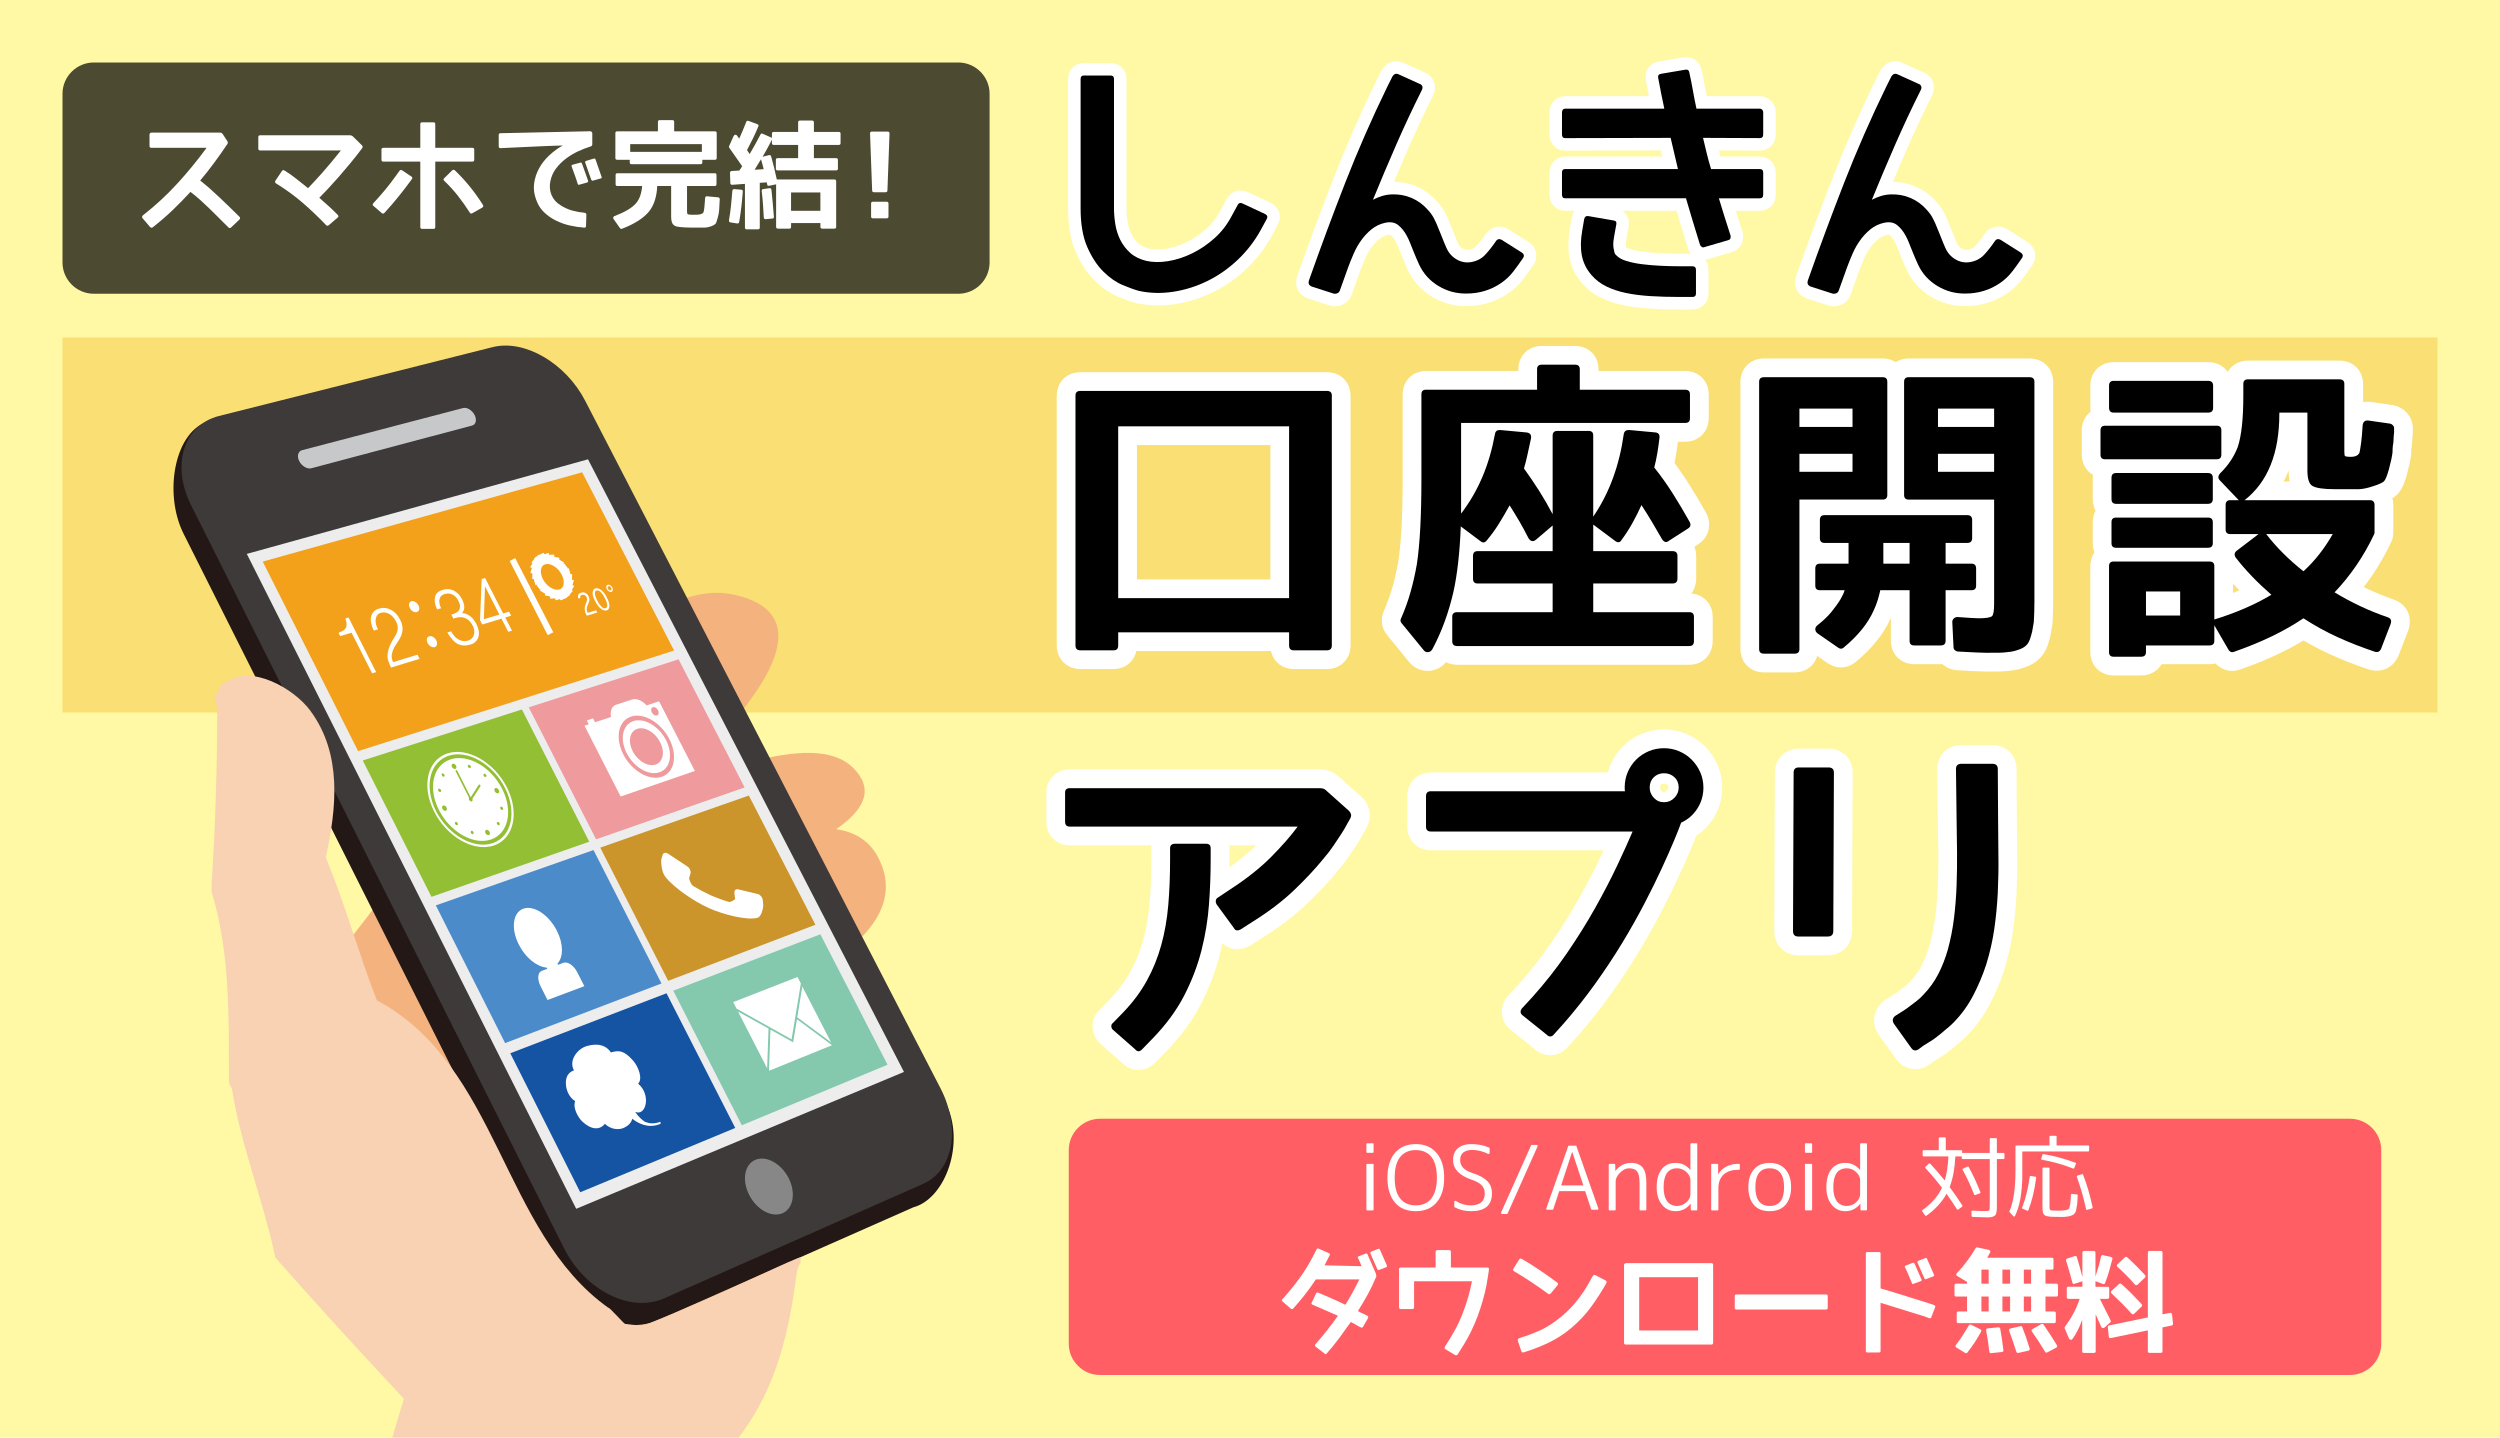 <?xml version="1.0" encoding="utf-8"?>
<!-- Generator: Adobe Illustrator 16.0.0, SVG Export Plug-In . SVG Version: 6.00 Build 0)  -->
<!DOCTYPE svg PUBLIC "-//W3C//DTD SVG 1.1//EN" "http://www.w3.org/Graphics/SVG/1.1/DTD/svg11.dtd">
<svg version="1.1" xmlns="http://www.w3.org/2000/svg" xmlns:xlink="http://www.w3.org/1999/xlink" x="0px" y="0px" width="400px"
	 height="230px" viewBox="0 0 400 230" enable-background="new 0 0 400 230" xml:space="preserve">
<g id="レイヤー_4">
	<rect fill="#FFF9A5" width="400" height="230"/>
</g>
<g id="レイヤー_1">
	<rect x="10" y="54" fill="#F9DF74" enable-background="new    " width="380" height="60"/>
	<g opacity="0.7">
		<path d="M10,42c0,2.75,2.25,5,5,5h138.334c2.75,0,5-2.25,5-5V15c0-2.75-2.25-5-5-5H15c-2.75,0-5,2.25-5,5V42z"/>
	</g>
	<g>
		<path fill="#FF5F64" d="M171,215c0,2.75,2.25,5,5,5h200c2.75,0,5-2.25,5-5v-31c0-2.75-2.25-5-5-5H176c-2.75,0-5,2.25-5,5V215z"/>
	</g>
	<g>
		<path fill="#F4B27F" d="M140.492,137.159c-1.472-2.778-3.877-4.07-6.702-4.497c4.139-2.838,6.365-6.189,2.706-9.808
			c-3.992-3.946-11.727-2.065-16.443-1.001c-4.851,1.093-9.422,3.052-13.976,5.051c12.043-11.013,27.893-28.122,11.305-31.769
			c-10.928-2.394-23.271,10.933-30.75,17.046C72.468,123.774,64.35,141.5,52.047,154.814c-0.976,1.043-0.665,2.354,0.115,3.152
			c-1.348,12.474,6.422,23.974,16.653,30.606c15.631,10.131,52.519,62.872,59.014,11.94c0.713-5.574-2.274-7.417-2.008-12.4
			c0.562-10.882,2.406-21.441,3.747-32.218C136.409,152.202,144.979,145.641,140.492,137.159z"/>
		<g>
			<path fill="#231815" d="M151.276,176.41L92.404,68.639c-3.11-6.033-9.707-9.867-14.798-8.594l-44.017,7.29
				c-5.668,1.426-7.476,11.566-4.216,18.067l59.624,118.785c3.438,6.833,10.675,8.942,15.661,7.315l41.473-18.33
				C151.318,191.784,154.539,182.731,151.276,176.41z"/>
			<path fill="#3E3A39" d="M150.479,174.123c3.27,6.326,2.063,13.157-2.746,15.276l-41.473,18.335
				c-5.389,2.367-12.603-1.226-16.034-8.056L30.606,80.9c-3.264-6.503-1.24-12.912,4.437-14.345l43.792-11.018
				c5.09-1.281,11.686,2.561,14.797,8.592L150.479,174.123z"/>
			<polygon fill="#EDEDEE" points="144.636,171.507 92.194,193.407 39.489,88.623 94.082,73.489 			"/>
			<path fill="#C7C8C9" d="M75.939,66.398c0.388,0.778,0.214,1.53-0.4,1.688l-25.728,6.837c-0.648,0.167-1.522-0.334-1.936-1.147
				l0,0c-0.399-0.79-0.187-1.582,0.462-1.749l25.759-6.742C74.717,65.126,75.536,65.63,75.939,66.398L75.939,66.398z"/>
			<path fill="#878787" d="M126.181,188.49c1.186,2.352,0.767,4.867-0.969,5.621l0,0c-1.745,0.753-4.134-0.55-5.338-2.913l0,0
				c-1.209-2.372-0.767-4.89,0.986-5.625l0,0C122.6,184.847,124.969,186.141,126.181,188.49L126.181,188.49z"/>
			<g>
				<polygon fill="#F3A01A" points="107.854,104.087 57.3,120.18 42.035,89.852 93.143,75.569 				"/>
				<polygon fill="#EF9A9D" points="119.139,125.988 108.571,105.491 84.602,113.171 95.371,134.287 				"/>
				<polygon fill="#93BF35" points="58.042,121.676 69.034,143.494 94.283,134.671 83.504,113.514 				"/>
				<polygon fill="#4B8BC9" points="69.734,144.862 80.817,166.893 105.837,157.354 94.962,136.009 				"/>
				<polygon fill="#CC952B" points="130.466,147.959 119.81,127.285 96.04,135.62 106.909,156.93 				"/>
				<polygon fill="#1554A3" points="81.644,168.52 92.836,190.761 117.636,180.47 106.64,158.922 				"/>
				<polygon fill="#84C8AE" points="142.009,170.356 131.253,149.487 107.718,158.507 118.688,180.041 				"/>
			</g>
			<g>
				<g>
					<line fill="none" stroke="#FFFFFF" stroke-linecap="square" x1="82.219" y1="89.971" x2="87.85" y2="100.948"/>
					<g>
						<path fill="none" stroke="#FFFFFF" stroke-linejoin="round" d="M90.31,91.711c0.713,1.375,0.416,2.754-0.657,3.084
							c-1.086,0.313-2.534-0.541-3.241-1.919c-0.702-1.381-0.399-2.752,0.69-3.066C88.182,89.487,89.612,90.343,90.31,91.711z"/>
						<g>
							<line fill="none" stroke="#FFFFFF" stroke-linejoin="round" x1="87.102" y1="89.81" x2="86.524" y2="88.685"/>
							<line fill="none" stroke="#FFFFFF" stroke-linejoin="round" x1="89.598" y1="94.7" x2="90.174" y2="95.822"/>
							<line fill="none" stroke="#FFFFFF" stroke-linejoin="round" x1="86.424" y1="92.825" x2="85.544" y2="93.089"/>
							<line fill="none" stroke="#FFFFFF" stroke-linejoin="round" x1="90.259" y1="91.682" x2="91.129" y2="91.417"/>
							<line fill="none" stroke="#FFFFFF" stroke-linejoin="round" x1="86.82" y1="93.439" x2="86.117" y2="93.978"/>
							<line fill="none" stroke="#FFFFFF" stroke-linejoin="round" x1="89.872" y1="91.071" x2="90.567" y2="90.531"/>
							<line fill="none" stroke="#FFFFFF" stroke-linejoin="round" x1="87.301" y1="93.982" x2="86.841" y2="94.768"/>
							<line fill="none" stroke="#FFFFFF" stroke-linejoin="round" x1="89.379" y1="90.542" x2="89.849" y2="89.76"/>
							<line fill="none" stroke="#FFFFFF" stroke-linejoin="round" x1="87.876" y1="94.388" x2="87.669" y2="95.367"/>
							<line fill="none" stroke="#FFFFFF" stroke-linejoin="round" x1="88.821" y1="90.121" x2="89.035" y2="89.155"/>
							<line fill="none" stroke="#FFFFFF" stroke-linejoin="round" x1="88.478" y1="94.667" x2="88.534" y2="95.762"/>
							<line fill="none" stroke="#FFFFFF" stroke-linejoin="round" x1="88.216" y1="89.854" x2="88.161" y2="88.759"/>
							<line fill="none" stroke="#FFFFFF" stroke-linejoin="round" x1="89.056" y1="94.765" x2="89.389" y2="95.914"/>
							<line fill="none" stroke="#FFFFFF" stroke-linejoin="round" x1="87.628" y1="89.744" x2="87.309" y2="88.602"/>
							<line fill="none" stroke="#FFFFFF" stroke-linejoin="round" x1="86.424" y1="92.825" x2="85.544" y2="93.089"/>
							<line fill="none" stroke="#FFFFFF" stroke-linejoin="round" x1="90.259" y1="91.682" x2="91.129" y2="91.417"/>
							<line fill="none" stroke="#FFFFFF" stroke-linejoin="round" x1="89.598" y1="94.7" x2="90.174" y2="95.822"/>
							<line fill="none" stroke="#FFFFFF" stroke-linejoin="round" x1="87.102" y1="89.81" x2="86.524" y2="88.685"/>
							<line fill="none" stroke="#FFFFFF" stroke-linejoin="round" x1="90.064" y1="94.477" x2="90.83" y2="95.479"/>
							<line fill="none" stroke="#FFFFFF" stroke-linejoin="round" x1="86.634" y1="90.045" x2="85.857" y2="89.02"/>
							<line fill="none" stroke="#FFFFFF" stroke-linejoin="round" x1="90.389" y1="94.09" x2="91.323" y2="94.924"/>
							<line fill="none" stroke="#FFFFFF" stroke-linejoin="round" x1="86.295" y1="90.408" x2="85.365" y2="89.586"/>
							<line fill="none" stroke="#FFFFFF" stroke-linejoin="round" x1="90.589" y1="93.584" x2="91.618" y2="94.183"/>
							<line fill="none" stroke="#FFFFFF" stroke-linejoin="round" x1="86.101" y1="90.92" x2="85.08" y2="90.312"/>
							<line fill="none" stroke="#FFFFFF" stroke-linejoin="round" x1="90.63" y1="92.979" x2="91.675" y2="93.316"/>
							<line fill="none" stroke="#FFFFFF" stroke-linejoin="round" x1="86.058" y1="91.519" x2="85.006" y2="91.175"/>
							<line fill="none" stroke="#FFFFFF" stroke-linejoin="round" x1="90.52" y1="92.332" x2="91.527" y2="92.378"/>
							<line fill="none" stroke="#FFFFFF" stroke-linejoin="round" x1="86.171" y1="92.167" x2="85.17" y2="92.132"/>
						</g>
					</g>
					<g>
						<path fill="#FFFFFF" d="M94.04,98.061l1.35-0.424l0.181,0.36l-1.668,0.519l-0.186-0.354c-0.084-0.154-0.119-0.315-0.136-0.48
							c-0.027-0.202-0.034-0.356-0.021-0.497c0.016-0.148,0.088-0.357,0.195-0.629c0.121-0.324,0.177-0.537,0.184-0.674
							c-0.012-0.139-0.036-0.262-0.096-0.363c-0.068-0.12-0.16-0.225-0.295-0.309c-0.148-0.063-0.282-0.064-0.436-0.024
							c-0.143,0.042-0.229,0.106-0.267,0.201c-0.035,0.089-0.032,0.182,0.033,0.284l-0.306,0.098c-0.101-0.19-0.119-0.38-0.062-0.56
							c0.068-0.179,0.211-0.301,0.445-0.373c0.294-0.094,0.543-0.083,0.728,0.04c0.208,0.122,0.365,0.29,0.491,0.548
							c0.093,0.172,0.146,0.36,0.152,0.548c-0.02,0.157-0.105,0.421-0.264,0.785c-0.223,0.476-0.244,0.886-0.073,1.211L94.04,98.061
							z"/>
						<path fill="#FFFFFF" d="M97.065,97.667c-0.259,0.075-0.549-0.004-0.888-0.25c-0.34-0.242-0.654-0.644-0.947-1.219
							c-0.314-0.597-0.451-1.067-0.404-1.413c0.031-0.359,0.188-0.569,0.437-0.646c0.251-0.072,0.547-0.009,0.892,0.24
							c0.333,0.235,0.646,0.635,0.946,1.234c0.301,0.585,0.433,1.043,0.402,1.402C97.478,97.375,97.334,97.587,97.065,97.667z
							 M96.891,97.325c0.202-0.062,0.297-0.252,0.257-0.56c-0.029-0.285-0.146-0.646-0.362-1.044
							c-0.212-0.424-0.428-0.75-0.679-0.997c-0.245-0.224-0.469-0.303-0.662-0.241c-0.209,0.065-0.3,0.24-0.258,0.531
							c0.031,0.301,0.157,0.669,0.375,1.067c0.202,0.417,0.435,0.74,0.674,0.974C96.466,97.295,96.69,97.386,96.891,97.325z"/>
						<path fill="#FFFFFF" d="M97.238,93.567c0.13-0.042,0.247-0.01,0.396,0.068c0.152,0.094,0.258,0.211,0.344,0.361
							c0.074,0.18,0.106,0.316,0.065,0.438c-0.028,0.143-0.097,0.239-0.222,0.277c-0.119,0.034-0.261,0.005-0.396-0.091
							c-0.138-0.078-0.264-0.199-0.333-0.34c-0.084-0.165-0.101-0.314-0.084-0.456C97.033,93.688,97.111,93.605,97.238,93.567z
							 M97.34,93.801c-0.056,0.019-0.103,0.056-0.119,0.13c-0.023,0.092-0.002,0.183,0.055,0.278
							c0.048,0.104,0.108,0.159,0.201,0.207c0.091,0.056,0.161,0.064,0.222,0.053c0.07-0.035,0.131-0.077,0.14-0.17
							c0.018-0.052,0.004-0.147-0.042-0.241c-0.047-0.084-0.126-0.164-0.197-0.224C97.503,93.784,97.434,93.785,97.34,93.801z"/>
					</g>
				</g>
				<g>
					<path fill="#FFFFFF" d="M56.249,101.23l-1.826,0.548l-0.261-0.519c0.263-0.114,0.484-0.22,0.675-0.327
						c0.2-0.094,0.351-0.239,0.455-0.402c0.11-0.162,0.162-0.364,0.166-0.621c0.004-0.246-0.062-0.569-0.199-0.955l0.509-0.153
						l4.414,8.739l-0.643,0.196L56.249,101.23z"/>
					<path fill="#FFFFFF" d="M59.817,100.891c-0.24-0.433-0.367-0.835-0.438-1.218c-0.075-0.384-0.075-0.718-0.002-1.033
						c0.073-0.305,0.217-0.577,0.432-0.79c0.211-0.214,0.484-0.386,0.842-0.476c0.355-0.107,0.684-0.135,1.021-0.09
						c0.334,0.044,0.64,0.157,0.927,0.311c0.286,0.163,0.56,0.366,0.805,0.64c0.244,0.274,0.445,0.569,0.611,0.895
						c0.197,0.383,0.316,0.727,0.364,1.055c0.045,0.341,0.05,0.631-0.008,0.922c-0.05,0.269-0.141,0.537-0.256,0.779
						c-0.13,0.247-0.263,0.486-0.416,0.71c-0.135,0.223-0.283,0.451-0.421,0.659c-0.139,0.219-0.254,0.427-0.344,0.646
						c-0.063,0.146-0.121,0.294-0.155,0.454c-0.063,0.146-0.091,0.307-0.102,0.47c-0.017,0.169,0,0.336,0.025,0.531
						c0.049,0.177,0.098,0.375,0.195,0.588l3.909-1.194l0.323,0.667l-4.567,1.393c-0.204-0.427-0.353-0.81-0.464-1.171
						c-0.106-0.36-0.135-0.732-0.061-1.124c0.068-0.419,0.16-0.792,0.303-1.113c0.136-0.329,0.288-0.623,0.438-0.904
						c0.155-0.26,0.306-0.509,0.455-0.731c0.141-0.229,0.248-0.462,0.325-0.705c0.074-0.238,0.097-0.488,0.08-0.759
						c-0.031-0.273-0.117-0.572-0.297-0.914c-0.142-0.271-0.31-0.525-0.496-0.715c-0.195-0.203-0.399-0.353-0.612-0.466
						c-0.216-0.115-0.453-0.191-0.665-0.215c-0.217-0.012-0.444-0.003-0.661,0.065c-0.228,0.063-0.415,0.186-0.543,0.356
						c-0.129,0.187-0.215,0.39-0.247,0.629c-0.037,0.229-0.029,0.5,0.022,0.777c0.066,0.29,0.176,0.573,0.341,0.875L59.817,100.891z
						"/>
					<path fill="#FFFFFF" d="M65.57,97.275c-0.25-0.477-0.124-0.961,0.253-1.082c0.389-0.095,0.897,0.198,1.138,0.664
						c0.245,0.478,0.134,0.956-0.263,1.069C66.301,98.06,65.788,97.734,65.57,97.275z M68.421,102.894
						c-0.246-0.486-0.13-0.985,0.25-1.089c0.381-0.125,0.896,0.179,1.135,0.657c0.242,0.489,0.132,0.958-0.254,1.081
						C69.156,103.661,68.648,103.341,68.421,102.894z"/>
					<path fill="#FFFFFF" d="M72.215,98.347c0.284-0.09,0.549-0.184,0.751-0.301c0.223-0.119,0.388-0.264,0.499-0.446
						c0.104-0.177,0.149-0.382,0.141-0.618c0-0.242-0.101-0.525-0.273-0.861c-0.123-0.264-0.285-0.478-0.45-0.648
						c-0.188-0.174-0.365-0.29-0.556-0.378c-0.211-0.083-0.403-0.12-0.605-0.13c-0.21,0-0.415,0.024-0.603,0.08
						c-0.221,0.071-0.396,0.174-0.53,0.311c-0.131,0.14-0.225,0.321-0.26,0.521c-0.063,0.2-0.062,0.435-0.01,0.68
						c0.032,0.239,0.124,0.5,0.265,0.76l-0.623,0.191c-0.203-0.389-0.328-0.762-0.373-1.109c-0.062-0.338-0.043-0.683,0.061-1.016
						c0.098-0.299,0.247-0.532,0.488-0.686c0.23-0.135,0.489-0.261,0.776-0.342c0.269-0.075,0.548-0.114,0.821-0.094
						c0.276,0.013,0.551,0.077,0.819,0.203c0.253,0.125,0.503,0.312,0.747,0.539c0.242,0.236,0.449,0.527,0.633,0.893
						c0.211,0.434,0.348,0.854,0.351,1.211c0.006,0.37-0.114,0.701-0.351,0.987c0.295,0.023,0.567,0.081,0.803,0.2
						c0.238,0.116,0.447,0.241,0.634,0.404c0.2,0.169,0.349,0.343,0.483,0.557c0.148,0.187,0.272,0.394,0.371,0.585
						c0.177,0.358,0.292,0.698,0.362,1.037c0.054,0.342,0.062,0.652-0.015,0.943c-0.068,0.295-0.206,0.554-0.408,0.775
						c-0.191,0.223-0.465,0.401-0.801,0.509c-0.403,0.127-0.771,0.189-1.11,0.176c-0.331,0.013-0.649-0.08-0.952-0.213
						c-0.295-0.149-0.596-0.371-0.871-0.676c-0.287-0.313-0.578-0.711-0.864-1.198l0.622-0.181c0.34,0.645,0.74,1.098,1.239,1.336
						c0.473,0.25,0.972,0.295,1.473,0.142c0.251-0.072,0.447-0.21,0.613-0.364c0.156-0.177,0.274-0.371,0.316-0.602
						c0.077-0.22,0.075-0.461,0.036-0.721c-0.039-0.268-0.118-0.509-0.261-0.764c-0.181-0.338-0.398-0.609-0.629-0.815
						c-0.243-0.197-0.484-0.322-0.755-0.397c-0.264-0.084-0.529-0.103-0.823-0.06c-0.29,0.038-0.578,0.099-0.856,0.21L72.215,98.347
						z"/>
					<path fill="#FFFFFF" d="M80.238,98.992l-3.087,0.929l-0.343-0.678l0.257-6.601l0.549-0.163l2.894,5.678l0.938-0.298
						l0.336,0.655L80.84,98.8l1.077,2.108l-0.606,0.181L80.238,98.992z M77.417,99.077l2.48-0.743L77.6,93.819L77.417,99.077z"/>
				</g>
			</g>
			<g>
				<path fill="#FFFFFF" d="M79.046,135.271c-3.204,1.108-7.515-1.322-9.582-5.417c-2.066-4.09-1.099-8.267,2.136-9.309
					c3.194-1.042,7.443,1.396,9.499,5.418C83.143,130.007,82.236,134.176,79.046,135.271L79.046,135.271z M71.794,120.916
					c-3.068,0.993-3.98,4.955-2.04,8.836c1.975,3.879,6.065,6.189,9.107,5.143c3.022-1.044,3.878-4.998,1.937-8.829
					C78.861,122.241,74.836,119.935,71.794,120.916L71.794,120.916z"/>
				<path fill="#FFFFFF" d="M72.077,121.504c-2.798,0.908-3.646,4.533-1.857,8.085c1.813,3.562,5.557,5.687,8.354,4.728
					c2.773-0.961,3.557-4.583,1.771-8.095C78.565,122.696,74.864,120.589,72.077,121.504z M74.846,122.558
					c-0.01-0.144,0.101-0.217,0.23-0.178c0.129,0.028,0.253,0.176,0.262,0.321c-0.003,0.142-0.1,0.216-0.236,0.184
					C74.97,122.845,74.858,122.703,74.846,122.558z M72.435,122.204c0.179-0.058,0.428,0.085,0.536,0.305
					c0.109,0.226,0.063,0.451-0.11,0.515c-0.202,0.057-0.428-0.078-0.55-0.309C72.196,122.498,72.25,122.262,72.435,122.204z
					 M71.331,129.72c-0.179,0.058-0.43-0.074-0.547-0.313c-0.101-0.23-0.061-0.458,0.118-0.529c0.19-0.05,0.432,0.08,0.533,0.302
					C71.573,129.424,71.52,129.657,71.331,129.72z M73.243,131.959c-0.063,0.106-0.215,0.104-0.33-0.005
					c-0.117-0.104-0.163-0.274-0.099-0.375c0.059-0.108,0.213-0.105,0.324,0.002C73.261,131.694,73.317,131.859,73.243,131.959z
					 M70.592,126.516c0.006,0.155-0.104,0.24-0.245,0.2c-0.138-0.042-0.246-0.192-0.256-0.335c-0.008-0.145,0.106-0.219,0.241-0.184
					C70.463,126.23,70.588,126.385,70.592,126.516z M75.784,133.26c0.015,0.144-0.086,0.235-0.224,0.2
					c-0.134-0.039-0.246-0.186-0.255-0.324c-0.002-0.143,0.109-0.237,0.243-0.2C75.67,132.974,75.776,133.121,75.784,133.26z
					 M71.118,124.202c-0.055,0.101-0.216,0.097-0.324-0.005c-0.121-0.111-0.174-0.283-0.105-0.388
					c0.063-0.097,0.202-0.089,0.32,0.01C71.139,123.924,71.172,124.099,71.118,124.202z M78.21,133.615
					c-0.178,0.054-0.423-0.079-0.534-0.314c-0.12-0.224-0.062-0.448,0.118-0.528c0.183-0.047,0.418,0.078,0.53,0.314
					C78.442,133.311,78.395,133.551,78.21,133.615z M79.932,131.969c-0.055,0.104-0.195,0.105-0.319-0.002
					c-0.118-0.104-0.159-0.282-0.103-0.384c0.057-0.101,0.202-0.093,0.329,0.005C79.952,131.692,79.999,131.868,79.932,131.969z
					 M76.87,125.795l-1.289,2.013c0.086,0.18,0.046,0.372-0.094,0.416c-0.138,0.054-0.332-0.066-0.438-0.252
					c-0.059-0.106-0.046-0.241,0-0.323l-2.135-4.224c-0.054-0.09-0.029-0.191,0.033-0.217c0.077-0.017,0.172,0.036,0.223,0.119
					l2.144,4.236l1.286-2.005c0.041-0.059,0.135-0.064,0.215,0.001C76.887,125.63,76.906,125.734,76.87,125.795z M77.374,123.873
					c0.074-0.104,0.198-0.1,0.33,0c0.112,0.103,0.157,0.274,0.104,0.376c-0.064,0.102-0.218,0.098-0.328-0.005
					C77.365,124.141,77.327,123.976,77.374,123.873z M80.498,129.396c0.008,0.145-0.085,0.236-0.218,0.185
					c-0.137-0.041-0.251-0.182-0.251-0.319c-0.011-0.15,0.09-0.242,0.228-0.188C80.382,129.112,80.495,129.257,80.498,129.396z
					 M79.688,126.918c-0.178,0.062-0.415-0.076-0.529-0.307c-0.125-0.23-0.071-0.454,0.107-0.52
					c0.184-0.058,0.414,0.078,0.535,0.314C79.921,126.631,79.867,126.864,79.688,126.918z"/>
			</g>
			<g>
				<path fill="#FFFFFF" d="M101.333,115.374c-1.731,0.573-2.22,2.887-1.051,5.148c1.161,2.266,3.527,3.646,5.25,3.041
					c1.72-0.585,2.194-2.897,1.03-5.141C105.415,116.17,103.062,114.812,101.333,115.374z M104.908,122.323
					c-1.223,0.41-2.854-0.537-3.673-2.115c-0.814-1.598-0.485-3.197,0.731-3.595c1.223-0.4,2.84,0.541,3.647,2.123
					C106.427,120.307,106.104,121.911,104.908,122.323z"/>
				<path fill="#FFFFFF" d="M103.454,112.869c-0.689-0.778-1.622-1.167-2.271-0.961l-0.188,0.058l-2.265,0.743l-0.185,0.052
					c-0.654,0.221-0.973,1.042-0.782,1.963l-2.553,0.831l-0.324-0.62l-0.996,0.335l0.318,0.613l-0.686,0.229l5.782,11.329
					l11.876-4.087l-5.729-11.145L103.454,112.869z M105.899,124.28c-2.025,0.689-4.793-0.905-6.166-3.572
					c-1.359-2.667-0.806-5.38,1.235-6.053c2.023-0.672,4.766,0.942,6.123,3.58C108.452,120.883,107.925,123.594,105.899,124.28z
					 M105.119,114.482c-0.272,0.09-0.652-0.136-0.834-0.507c-0.184-0.365-0.113-0.729,0.168-0.815
					c0.267-0.103,0.654,0.119,0.842,0.492C105.473,114.01,105.401,114.387,105.119,114.482z"/>
			</g>
			<path fill="#FFFFFF" d="M90.152,154.042l-0.871,0.327l-0.085-0.195c0.956-1.039,0.979-3.154-0.089-5.242
				c-1.283-2.551-3.692-4.142-5.376-3.54c-1.691,0.604-2.02,3.194-0.711,5.754c1.059,2.115,2.901,3.551,4.446,3.669l0.096,0.196
				l-0.865,0.323c-0.684,0.245-0.767,1.343-0.208,2.458L87.603,160l5.893-2.212l-1.121-2.198
				C91.828,154.484,90.827,153.802,90.152,154.042z"/>
			<g>
				<polygon fill="#FFFFFF" points="118.093,161.86 122.742,170.931 122.967,164.573 				"/>
				<polygon fill="#FFFFFF" points="128.132,157.356 127.604,156.318 117.312,160.336 117.851,161.381 126.652,166.296 				"/>
				<polygon fill="#FFFFFF" points="132.966,166.767 128.368,157.84 127.565,162.767 				"/>
				<polygon fill="#FFFFFF" points="127.516,163.078 126.907,166.771 123.269,164.745 123.041,171.324 133.116,167.233 				"/>
			</g>
			<path fill="#FFFFFF" d="M101.292,169.693c-1.497-1.676-2.286-1.66-3.549-1.305c-1.117-1.707-3.172-1.23-3.962-0.984
				c-1.419,0.46-2.826,2.268-1.948,3.857c-0.732,0.244-1.258,0.815-1.292,1.856c-0.044,1.159,0.445,2.396,1.483,3.073
				c-0.428,1.098,0.536,2.704,1.168,3.276c1.435,1.33,2.771,1.375,3.595,0.339c0.883,0.912,2.251,1.045,3.088,0.622
				c0.66-0.324,1.133-0.778,1.291-1.427c0.858,0.685,2.519,1.637,4.46,0.839c0.166-0.054,0.069-0.386-0.089-0.323
				c-0.446,0.171-0.832,0.229-1.323,0.214c-0.34-0.012-0.68-0.102-1.024-0.242c-0.466-0.293-0.979-0.756-1.495-1.485
				c-0.003-0.027-0.003-0.072-0.023-0.092c1.697,0.694,2.55-2.748,0.425-4.526C102.883,172.611,102.153,170.667,101.292,169.693z"/>
			<path fill="#FFFFFF" d="M105.79,137.739c-0.015,0.355,0.068,1.759,0.63,2.499c1.251,1.682,4.603,3.993,7.021,5.067
				c2.387,1.071,6.164,1.984,7.744,1.546c0.639-0.178,0.892-1.443,0.922-1.802c0.012-0.091,0.018-0.193,0.005-0.288l-0.077-0.781
				c-0.053-0.418-0.395-0.833-0.768-0.93l-3.168-0.758c-0.366-0.094-0.643,0.179-0.591,0.61l0.104,0.948
				c-0.255,0.241-0.744,0.544-1.028,0.451v-0.007c-0.242-0.058-0.924-0.28-1.144-0.372c-0.608-0.225-1.184-0.437-1.688-0.653
				c-0.254-0.116-1.238-0.61-1.643-0.827c-0.312-0.192-0.958-0.535-1.176-0.669c-0.278-0.162-0.477-0.547-0.685-1.218l0.228-0.815
				c0.1-0.355-0.114-0.858-0.48-1.093l-3.118-2.064c-0.376-0.247-0.762-0.144-0.861,0.21l-0.186,0.652
				C105.79,137.525,105.792,137.636,105.79,137.739z"/>
		</g>
		<path fill="#F8D2B2" d="M128.11,201.21c0.003-0.441-13.125,6.141-24.105,10.452c-1.264,0.497-1.745,0.433-3.974,0.169
			c-0.224-0.034-2.571-2.75-2.714-2.598c-17.054-12.167-17.427-38.697-37.011-49.172c-2.958-7.551-5.072-15.381-8.175-22.874
			c1.735-7.974,2.642-16.534-2.483-23.481c-2.622-3.56-9.447-7.457-13.433-4.573c-0.637,0.21-1.129,0.716-1.32,1.45
			c-0.049,0.082-0.131,0.12-0.18,0.201c-0.514,0.835-0.376,1.617,0.045,2.223c-0.006,9.553-0.286,19.096-0.912,28.638
			c-0.009,0.105,0.036,0.175,0.042,0.266c-0.062,0.332-0.074,0.676,0.05,1.06c2.899,9.708,2.656,19.83,2.697,29.862
			c-0.002,0.549,0.195,0.955,0.46,1.292c0.009,0.013,0,0.021,0,0.033c1.413,9.01,4.894,17.52,6.824,26.437
			c0.049,0.218,0.105,0.423,0.158,0.645c10.008,11.36,20.553,22.562,20.553,22.562s-4.13,13.27-6.088,21.837
			c16.194,4.365,28.165,6.5,47.018,5.442c1.842-3.77,2.933-11.171,6.078-14.002c10.723-9.648,14.038-19.369,15.842-33.436
			c0.08-0.637,0.306-1.14,0.604-1.564C128.093,201.791,128.106,201.499,128.11,201.21z"/>
	</g>
</g>
<g id="txt">
	<g>
		<g>
			<path fill="none" stroke="#FFFFFF" stroke-width="4" stroke-linecap="round" stroke-linejoin="round" d="M202.677,35.041
				l-0.936,1.715c-0.962,1.768-2.177,3.352-3.645,4.755c-1.468,1.403-3.079,2.54-4.833,3.41s-3.586,1.455-5.496,1.754
				c-1.909,0.298-3.761,0.253-5.554-0.137c-0.677-0.182-1.54-0.494-2.592-0.936c-1.053-0.442-2.08-1.156-3.08-2.144
				s-1.857-2.293-2.572-3.917c-0.715-1.624-1.071-3.696-1.071-6.217V12.628c0-0.364,0.168-0.545,0.506-0.545h4.288
				c0.363,0,0.546,0.182,0.546,0.545v20.697c0,0.806,0.071,1.657,0.214,2.553s0.409,1.734,0.799,2.514
				c0.39,0.779,0.916,1.468,1.579,2.065c0.662,0.598,1.526,1.027,2.592,1.287c1.039,0.234,2.202,0.247,3.488,0.039
				c1.286-0.208,2.566-0.624,3.84-1.247c1.272-0.624,2.468-1.436,3.586-2.436c1.116-1,2.039-2.202,2.767-3.605l0.936-1.715
				c0.156-0.312,0.402-0.39,0.741-0.234l3.663,1.715C202.78,34.443,202.858,34.703,202.677,35.041z"/>
			<path fill="none" stroke="#FFFFFF" stroke-width="4" stroke-linecap="round" stroke-linejoin="round" d="M243.642,41.354
				c-0.493,0.728-1.007,1.436-1.539,2.125c-0.533,0.688-1.176,1.292-1.93,1.812c-1.637,1.117-3.482,1.676-5.534,1.676
				c-1.611,0.026-3.105-0.377-4.482-1.208c-1.378-0.832-2.404-1.962-3.079-3.391l-0.468-1.052l-0.468-1.13
				c-0.183-0.442-0.352-0.864-0.507-1.267c-0.156-0.402-0.338-0.799-0.546-1.188c-0.39-0.728-0.857-1.306-1.403-1.735
				s-1.261-0.539-2.144-0.331c-0.779,0.182-1.475,0.52-2.085,1.013c-0.611,0.494-1.157,1.072-1.638,1.735s-0.89,1.383-1.228,2.163
				c-0.338,0.779-0.637,1.52-0.896,2.222L214.37,46.5c-0.078,0.208-0.214,0.351-0.409,0.429c-0.195,0.078-0.396,0.091-0.604,0.039
				l-3.508-1.13c-0.416-0.182-0.559-0.494-0.429-0.936c1.871-5.301,3.813-10.53,5.827-15.688c2.014-5.158,4.255-10.271,6.724-15.337
				l0.779-1.559c0-0.052,0.013-0.078,0.039-0.078c0.26-0.416,0.585-0.532,0.975-0.351l3.353,1.521
				c0.233,0.078,0.383,0.208,0.448,0.39c0.064,0.182,0.045,0.377-0.059,0.584c-1.456,2.911-2.82,5.821-4.093,8.731
				c-1.273,2.911-2.521,5.86-3.742,8.848c0.441-0.233,0.909-0.429,1.403-0.584c0.493-0.156,1.014-0.247,1.56-0.273
				c1.143-0.052,2.215,0.137,3.215,0.565s1.864,1.059,2.593,1.89c0.415,0.442,0.753,0.916,1.013,1.423s0.493,1.033,0.702,1.579
				c0.207,0.468,0.409,0.961,0.604,1.481c0.195,0.52,0.409,1.04,0.644,1.559c0.337,0.806,0.87,1.43,1.598,1.871
				c0.728,0.442,1.507,0.598,2.339,0.468c0.936-0.156,1.695-0.546,2.28-1.169s1.149-1.338,1.695-2.144
				c0.26-0.416,0.61-0.481,1.053-0.195l3.079,1.949C243.862,40.64,243.928,40.965,243.642,41.354z"/>
			<path fill="none" stroke="#FFFFFF" stroke-width="4" stroke-linecap="round" stroke-linejoin="round" d="M282.113,27.596v3.547
				c0,0.39-0.183,0.585-0.546,0.585h-6.548c0.312,1.013,0.616,2.007,0.916,2.981c0.298,0.975,0.616,1.968,0.954,2.982
				c0.078,0.416-0.052,0.663-0.39,0.74l-3.741,1.092c-0.183,0.078-0.332,0.078-0.448,0c-0.117-0.078-0.215-0.182-0.293-0.312
				c-0.39-1.273-0.773-2.52-1.149-3.742c-0.377-1.221-0.747-2.468-1.111-3.742h-19.332c-0.338,0-0.507-0.195-0.507-0.585v-3.547
				c0-0.364,0.169-0.546,0.507-0.546h18.046l-1.169-4.989L250.425,22.1c-0.338,0-0.507-0.195-0.507-0.585v-3.547
				c0-0.156,0.045-0.292,0.137-0.409c0.09-0.117,0.214-0.175,0.37-0.175h15.863c-0.182-0.857-0.351-1.676-0.507-2.456
				c-0.155-0.78-0.312-1.598-0.468-2.456c-0.077-0.39,0.078-0.61,0.468-0.663l3.898-0.663c0.363-0.052,0.571,0.117,0.623,0.506
				c0.208,0.936,0.396,1.885,0.565,2.846c0.169,0.961,0.356,1.923,0.565,2.884h10.134c0.156,0,0.285,0.059,0.39,0.175
				c0.104,0.117,0.156,0.253,0.156,0.409v3.547c0,0.39-0.183,0.585-0.546,0.585l-9.082-0.039c0.208,0.857,0.409,1.695,0.604,2.514
				c0.195,0.818,0.422,1.644,0.682,2.475h7.796C281.931,27.05,282.113,27.232,282.113,27.596z M271.355,43.187v3.781
				c0,0.364-0.195,0.546-0.585,0.546h-1.987c-1.689,0-3.262-0.046-4.717-0.137c-1.455-0.091-2.768-0.26-3.937-0.506
				c-1.169-0.248-2.216-0.598-3.138-1.053c-0.923-0.455-1.709-1.059-2.358-1.812c-0.806-0.935-1.318-1.981-1.539-3.137
				c-0.222-1.156-0.202-2.475,0.059-3.957l0.312-1.832c0.078-0.39,0.299-0.558,0.662-0.506l4.054,0.702
				c0.364,0.052,0.507,0.26,0.429,0.624l-0.351,1.949c-0.104,0.546-0.149,1-0.137,1.364c0.014,0.364,0.059,0.65,0.137,0.857v0.078
				c0.025,0.13,0.052,0.24,0.078,0.331c0.025,0.091,0.091,0.189,0.195,0.292l0.077,0.078c0.364,0.39,0.909,0.695,1.638,0.916
				c0.727,0.221,1.552,0.39,2.475,0.506c0.922,0.117,1.91,0.202,2.963,0.253c1.052,0.052,2.085,0.078,3.099,0.078h1.987
				C271.16,42.602,271.355,42.797,271.355,43.187z"/>
			<path fill="none" stroke="#FFFFFF" stroke-width="4" stroke-linecap="round" stroke-linejoin="round" d="M323.468,41.354
				c-0.493,0.728-1.007,1.436-1.539,2.125c-0.533,0.688-1.176,1.292-1.93,1.812c-1.637,1.117-3.482,1.676-5.534,1.676
				c-1.611,0.026-3.105-0.377-4.482-1.208c-1.378-0.832-2.404-1.962-3.079-3.391l-0.468-1.052l-0.468-1.13
				c-0.183-0.442-0.352-0.864-0.507-1.267c-0.156-0.402-0.338-0.799-0.546-1.188c-0.39-0.728-0.857-1.306-1.403-1.735
				s-1.261-0.539-2.144-0.331c-0.779,0.182-1.475,0.52-2.085,1.013c-0.611,0.494-1.157,1.072-1.638,1.735s-0.89,1.383-1.228,2.163
				c-0.338,0.779-0.637,1.52-0.896,2.222l-1.325,3.703c-0.078,0.208-0.214,0.351-0.409,0.429c-0.195,0.078-0.396,0.091-0.604,0.039
				l-3.508-1.13c-0.416-0.182-0.559-0.494-0.429-0.936c1.871-5.301,3.813-10.53,5.827-15.688c2.014-5.158,4.255-10.271,6.724-15.337
				l0.779-1.559c0-0.052,0.013-0.078,0.039-0.078c0.26-0.416,0.585-0.532,0.975-0.351l3.353,1.521
				c0.233,0.078,0.383,0.208,0.448,0.39c0.064,0.182,0.045,0.377-0.059,0.584c-1.456,2.911-2.82,5.821-4.093,8.731
				c-1.273,2.911-2.521,5.86-3.742,8.848c0.441-0.233,0.909-0.429,1.403-0.584c0.493-0.156,1.014-0.247,1.56-0.273
				c1.143-0.052,2.215,0.137,3.215,0.565s1.864,1.059,2.593,1.89c0.415,0.442,0.753,0.916,1.013,1.423s0.493,1.033,0.702,1.579
				c0.207,0.468,0.409,0.961,0.604,1.481c0.195,0.52,0.409,1.04,0.644,1.559c0.337,0.806,0.87,1.43,1.598,1.871
				c0.728,0.442,1.507,0.598,2.339,0.468c0.936-0.156,1.695-0.546,2.28-1.169s1.149-1.338,1.695-2.144
				c0.26-0.416,0.61-0.481,1.053-0.195l3.079,1.949C323.688,40.64,323.754,40.965,323.468,41.354z"/>
		</g>
		<g>
			<path d="M202.677,35.041l-0.936,1.715c-0.962,1.768-2.177,3.352-3.645,4.755c-1.468,1.403-3.079,2.54-4.833,3.41
				s-3.586,1.455-5.496,1.754c-1.909,0.298-3.761,0.253-5.554-0.137c-0.677-0.182-1.54-0.494-2.592-0.936
				c-1.053-0.442-2.08-1.156-3.08-2.144s-1.857-2.293-2.572-3.917c-0.715-1.624-1.071-3.696-1.071-6.217V12.628
				c0-0.364,0.168-0.545,0.506-0.545h4.288c0.363,0,0.546,0.182,0.546,0.545v20.697c0,0.806,0.071,1.657,0.214,2.553
				s0.409,1.734,0.799,2.514c0.39,0.779,0.916,1.468,1.579,2.065c0.662,0.598,1.526,1.027,2.592,1.287
				c1.039,0.234,2.202,0.247,3.488,0.039c1.286-0.208,2.566-0.624,3.84-1.247c1.272-0.624,2.468-1.436,3.586-2.436
				c1.116-1,2.039-2.202,2.767-3.605l0.936-1.715c0.156-0.312,0.402-0.39,0.741-0.234l3.663,1.715
				C202.78,34.443,202.858,34.703,202.677,35.041z"/>
			<path d="M243.642,41.354c-0.493,0.728-1.007,1.436-1.539,2.125c-0.533,0.688-1.176,1.292-1.93,1.812
				c-1.637,1.117-3.482,1.676-5.534,1.676c-1.611,0.026-3.105-0.377-4.482-1.208c-1.378-0.832-2.404-1.962-3.079-3.391l-0.468-1.052
				l-0.468-1.13c-0.183-0.442-0.352-0.864-0.507-1.267c-0.156-0.402-0.338-0.799-0.546-1.188c-0.39-0.728-0.857-1.306-1.403-1.735
				s-1.261-0.539-2.144-0.331c-0.779,0.182-1.475,0.52-2.085,1.013c-0.611,0.494-1.157,1.072-1.638,1.735s-0.89,1.383-1.228,2.163
				c-0.338,0.779-0.637,1.52-0.896,2.222L214.37,46.5c-0.078,0.208-0.214,0.351-0.409,0.429c-0.195,0.078-0.396,0.091-0.604,0.039
				l-3.508-1.13c-0.416-0.182-0.559-0.494-0.429-0.936c1.871-5.301,3.813-10.53,5.827-15.688c2.014-5.158,4.255-10.271,6.724-15.337
				l0.779-1.559c0-0.052,0.013-0.078,0.039-0.078c0.26-0.416,0.585-0.532,0.975-0.351l3.353,1.521
				c0.233,0.078,0.383,0.208,0.448,0.39c0.064,0.182,0.045,0.377-0.059,0.584c-1.456,2.911-2.82,5.821-4.093,8.731
				c-1.273,2.911-2.521,5.86-3.742,8.848c0.441-0.233,0.909-0.429,1.403-0.584c0.493-0.156,1.014-0.247,1.56-0.273
				c1.143-0.052,2.215,0.137,3.215,0.565s1.864,1.059,2.593,1.89c0.415,0.442,0.753,0.916,1.013,1.423s0.493,1.033,0.702,1.579
				c0.207,0.468,0.409,0.961,0.604,1.481c0.195,0.52,0.409,1.04,0.644,1.559c0.337,0.806,0.87,1.43,1.598,1.871
				c0.728,0.442,1.507,0.598,2.339,0.468c0.936-0.156,1.695-0.546,2.28-1.169s1.149-1.338,1.695-2.144
				c0.26-0.416,0.61-0.481,1.053-0.195l3.079,1.949C243.862,40.64,243.928,40.965,243.642,41.354z"/>
			<path d="M282.113,27.596v3.547c0,0.39-0.183,0.585-0.546,0.585h-6.548c0.312,1.013,0.616,2.007,0.916,2.981
				c0.298,0.975,0.616,1.968,0.954,2.982c0.078,0.416-0.052,0.663-0.39,0.74l-3.741,1.092c-0.183,0.078-0.332,0.078-0.448,0
				c-0.117-0.078-0.215-0.182-0.293-0.312c-0.39-1.273-0.773-2.52-1.149-3.742c-0.377-1.221-0.747-2.468-1.111-3.742h-19.332
				c-0.338,0-0.507-0.195-0.507-0.585v-3.547c0-0.364,0.169-0.546,0.507-0.546h18.046l-1.169-4.989L250.425,22.1
				c-0.338,0-0.507-0.195-0.507-0.585v-3.547c0-0.156,0.045-0.292,0.137-0.409c0.09-0.117,0.214-0.175,0.37-0.175h15.863
				c-0.182-0.857-0.351-1.676-0.507-2.456c-0.155-0.78-0.312-1.598-0.468-2.456c-0.077-0.39,0.078-0.61,0.468-0.663l3.898-0.663
				c0.363-0.052,0.571,0.117,0.623,0.506c0.208,0.936,0.396,1.885,0.565,2.846c0.169,0.961,0.356,1.923,0.565,2.884h10.134
				c0.156,0,0.285,0.059,0.39,0.175c0.104,0.117,0.156,0.253,0.156,0.409v3.547c0,0.39-0.183,0.585-0.546,0.585l-9.082-0.039
				c0.208,0.857,0.409,1.695,0.604,2.514c0.195,0.818,0.422,1.644,0.682,2.475h7.796C281.931,27.05,282.113,27.232,282.113,27.596z
				 M271.355,43.187v3.781c0,0.364-0.195,0.546-0.585,0.546h-1.987c-1.689,0-3.262-0.046-4.717-0.137
				c-1.455-0.091-2.768-0.26-3.937-0.506c-1.169-0.248-2.216-0.598-3.138-1.053c-0.923-0.455-1.709-1.059-2.358-1.812
				c-0.806-0.935-1.318-1.981-1.539-3.137c-0.222-1.156-0.202-2.475,0.059-3.957l0.312-1.832c0.078-0.39,0.299-0.558,0.662-0.506
				l4.054,0.702c0.364,0.052,0.507,0.26,0.429,0.624l-0.351,1.949c-0.104,0.546-0.149,1-0.137,1.364
				c0.014,0.364,0.059,0.65,0.137,0.857v0.078c0.025,0.13,0.052,0.24,0.078,0.331c0.025,0.091,0.091,0.189,0.195,0.292l0.077,0.078
				c0.364,0.39,0.909,0.695,1.638,0.916c0.727,0.221,1.552,0.39,2.475,0.506c0.922,0.117,1.91,0.202,2.963,0.253
				c1.052,0.052,2.085,0.078,3.099,0.078h1.987C271.16,42.602,271.355,42.797,271.355,43.187z"/>
			<path d="M323.468,41.354c-0.493,0.728-1.007,1.436-1.539,2.125c-0.533,0.688-1.176,1.292-1.93,1.812
				c-1.637,1.117-3.482,1.676-5.534,1.676c-1.611,0.026-3.105-0.377-4.482-1.208c-1.378-0.832-2.404-1.962-3.079-3.391l-0.468-1.052
				l-0.468-1.13c-0.183-0.442-0.352-0.864-0.507-1.267c-0.156-0.402-0.338-0.799-0.546-1.188c-0.39-0.728-0.857-1.306-1.403-1.735
				s-1.261-0.539-2.144-0.331c-0.779,0.182-1.475,0.52-2.085,1.013c-0.611,0.494-1.157,1.072-1.638,1.735s-0.89,1.383-1.228,2.163
				c-0.338,0.779-0.637,1.52-0.896,2.222l-1.325,3.703c-0.078,0.208-0.214,0.351-0.409,0.429c-0.195,0.078-0.396,0.091-0.604,0.039
				l-3.508-1.13c-0.416-0.182-0.559-0.494-0.429-0.936c1.871-5.301,3.813-10.53,5.827-15.688c2.014-5.158,4.255-10.271,6.724-15.337
				l0.779-1.559c0-0.052,0.013-0.078,0.039-0.078c0.26-0.416,0.585-0.532,0.975-0.351l3.353,1.521
				c0.233,0.078,0.383,0.208,0.448,0.39c0.064,0.182,0.045,0.377-0.059,0.584c-1.456,2.911-2.82,5.821-4.093,8.731
				c-1.273,2.911-2.521,5.86-3.742,8.848c0.441-0.233,0.909-0.429,1.403-0.584c0.493-0.156,1.014-0.247,1.56-0.273
				c1.143-0.052,2.215,0.137,3.215,0.565s1.864,1.059,2.593,1.89c0.415,0.442,0.753,0.916,1.013,1.423s0.493,1.033,0.702,1.579
				c0.207,0.468,0.409,0.961,0.604,1.481c0.195,0.52,0.409,1.04,0.644,1.559c0.337,0.806,0.87,1.43,1.598,1.871
				c0.728,0.442,1.507,0.598,2.339,0.468c0.936-0.156,1.695-0.546,2.28-1.169s1.149-1.338,1.695-2.144
				c0.26-0.416,0.61-0.481,1.053-0.195l3.079,1.949C323.688,40.64,323.754,40.965,323.468,41.354z"/>
		</g>
	</g>
	<g>
		<g>
			<path fill="none" stroke="#FFFFFF" stroke-width="6" stroke-linecap="round" stroke-linejoin="round" d="M212.31,62.548
				c0.521,0,0.781,0.244,0.781,0.732v39.99c0,0.521-0.261,0.781-0.781,0.781h-5.322c-0.488,0-0.732-0.261-0.732-0.781v-2.1h-27.344
				v2.1c0,0.521-0.244,0.781-0.732,0.781h-5.322c-0.521,0-0.781-0.261-0.781-0.781v-39.99c0-0.488,0.26-0.732,0.781-0.732H212.31z
				 M206.255,95.703v-27.49h-27.344v27.49H206.255z"/>
			<path fill="none" stroke="#FFFFFF" stroke-width="6" stroke-linecap="round" stroke-linejoin="round" d="M233.775,67.675v14.502
				c1.367-1.79,2.498-3.735,3.394-5.835c0.895-2.1,1.57-4.402,2.026-6.909c0.064-0.423,0.325-0.635,0.781-0.635l4.248,0.391
				c0.586,0.065,0.83,0.391,0.732,0.977c-0.195,0.847-0.375,1.668-0.537,2.466c-0.163,0.798-0.358,1.571-0.586,2.319
				c0.846,1.172,1.651,2.36,2.417,3.564c0.765,1.205,1.489,2.458,2.173,3.76V69.677c0-0.488,0.26-0.732,0.781-0.732h4.98
				c0.488,0,0.732,0.244,0.732,0.732v12.988c2.539-3.711,4.166-8.105,4.883-13.184c0.064-0.456,0.342-0.684,0.83-0.684l4.248,0.391
				c0.488,0.065,0.699,0.358,0.635,0.879c-0.098,0.847-0.212,1.66-0.342,2.441c-0.131,0.781-0.293,1.546-0.488,2.295
				c1.041,1.302,2.026,2.686,2.954,4.15s1.847,3.011,2.759,4.639c0.162,0.391,0.081,0.7-0.244,0.928l-3.125,2.002
				c-0.229,0.195-0.439,0.252-0.635,0.171c-0.195-0.081-0.358-0.236-0.488-0.464c-0.488-0.846-1.001-1.725-1.538-2.637
				c-0.537-0.911-1.115-1.839-1.733-2.783c-0.424,0.944-0.896,1.888-1.416,2.832c-0.521,0.944-1.107,1.855-1.758,2.734
				c-0.261,0.456-0.619,0.505-1.074,0.146l-3.467-2.588v4.248h12.695c0.521,0,0.781,0.261,0.781,0.781v3.613
				c0,0.521-0.261,0.781-0.781,0.781h-12.695v4.59h15.381c0.488,0,0.732,0.244,0.732,0.732v3.906c0,0.521-0.244,0.781-0.732,0.781
				h-37.158c-0.521,0-0.781-0.261-0.781-0.781v-3.906c0-0.488,0.26-0.732,0.781-0.732h15.283v-4.59h-12.012
				c-0.488,0-0.732-0.26-0.732-0.781v-3.613c0-0.521,0.244-0.781,0.732-0.781h12.012v-4.102l-2.637,2.246
				c-0.488,0.423-0.912,0.326-1.27-0.293c-0.456-0.911-0.937-1.798-1.44-2.661c-0.505-0.862-1.018-1.701-1.538-2.515
				c-0.554,1.009-1.123,1.986-1.709,2.93c-0.586,0.944-1.237,1.839-1.953,2.686c-0.293,0.391-0.635,0.423-1.025,0.098l-3.125-2.344
				c-0.163,4.167-0.554,7.65-1.172,10.449c-0.781,3.386-1.904,6.445-3.369,9.18c-0.163,0.293-0.391,0.456-0.684,0.488
				c-0.293,0.032-0.537-0.082-0.732-0.342l-3.516-4.297c-0.195-0.228-0.229-0.472-0.098-0.732c0.618-1.399,1.131-2.824,1.538-4.272
				c0.406-1.448,0.74-2.921,1.001-4.419c0.488-3.19,0.732-7.747,0.732-13.672V63.085c0-0.488,0.244-0.732,0.732-0.732h17.773v-3.271
				c0-0.488,0.244-0.732,0.732-0.732h5.371c0.488,0,0.732,0.244,0.732,0.732v3.271h16.846c0.521,0,0.781,0.244,0.781,0.732v3.857
				c0,0.488-0.261,0.732-0.781,0.732H233.775z"/>
			<path fill="none" stroke="#FFFFFF" stroke-width="6" stroke-linecap="round" stroke-linejoin="round" d="M282.243,104.589
				c-0.521,0-0.781-0.244-0.781-0.732V61.083c0-0.488,0.26-0.732,0.781-0.732h18.994c0.488,0,0.732,0.244,0.732,0.732v18.115
				c0,0.488-0.244,0.732-0.732,0.732h-13.33v23.926c0,0.488-0.261,0.732-0.781,0.732H282.243z M296.403,68.31v-2.93h-8.496v2.93
				H296.403z M287.907,75.488h8.496v-2.881h-8.496V75.488z M291.179,94.433c-0.488,0-0.732-0.244-0.732-0.732v-2.734
				c0-0.521,0.244-0.781,0.732-0.781h4.59v-3.32h-3.857c-0.488,0-0.732-0.26-0.732-0.781v-2.881c0-0.521,0.244-0.781,0.732-0.781
				h22.852c0.521,0,0.781,0.261,0.781,0.781v2.881c0,0.521-0.261,0.781-0.781,0.781h-3.467v3.32h4.15
				c0.488,0,0.732,0.261,0.732,0.781v2.734c0,0.488-0.244,0.732-0.732,0.732h-4.15v8.105c0,0.488-0.261,0.732-0.781,0.732h-4.248
				c-0.488,0-0.732-0.244-0.732-0.732v-8.105h-4.688c-0.131,0.586-0.277,1.14-0.439,1.66c-0.163,0.521-0.375,1.058-0.635,1.611
				c-0.912,2.051-2.507,4.02-4.785,5.908c-0.261,0.228-0.537,0.244-0.83,0.049l-3.32-2.295c-0.261-0.195-0.391-0.423-0.391-0.684
				c0-0.261,0.13-0.488,0.391-0.684c0.879-0.684,1.611-1.383,2.197-2.1c0.586-0.716,1.074-1.399,1.465-2.051
				c0.325-0.553,0.537-1.025,0.635-1.416H291.179z M301.335,86.865v3.32h4.199v-3.32H301.335z M317.644,104.443
				c-0.261,0-0.749-0.017-1.465-0.049c-0.717-0.033-1.66-0.082-2.832-0.146c-0.195,0-0.375-0.065-0.537-0.195
				c-0.163-0.13-0.244-0.293-0.244-0.488l-0.195-3.955c-0.033-0.26,0.049-0.48,0.244-0.659c0.195-0.179,0.423-0.252,0.684-0.22
				c0.879,0.065,1.595,0.114,2.148,0.146c0.553,0.033,0.928,0.049,1.123,0.049c1.172,0,1.888-0.114,2.148-0.342
				c0.228-0.195,0.342-0.862,0.342-2.002v-16.65h-13.672c-0.488,0-0.732-0.244-0.732-0.732V61.083c0-0.488,0.244-0.732,0.732-0.732
				h19.336c0.521,0,0.781,0.244,0.781,0.732v35.205c0,0.554-0.009,1.091-0.024,1.611c-0.017,0.521-0.041,1.058-0.073,1.611
				c-0.065,0.326-0.122,0.667-0.171,1.025s-0.139,0.749-0.269,1.172c-0.195,0.716-0.424,1.204-0.684,1.465
				c-0.326,0.358-0.814,0.635-1.465,0.83c-0.358,0.13-0.708,0.22-1.05,0.269s-0.708,0.089-1.099,0.122
				c-0.261,0.032-0.644,0.049-1.147,0.049C319.019,104.443,318.392,104.443,317.644,104.443z M319.06,65.38h-8.984v2.93h8.984V65.38
				z M310.075,72.607v2.881h8.984v-2.881H310.075z"/>
			<path fill="none" stroke="#FFFFFF" stroke-width="6" stroke-linecap="round" stroke-linejoin="round" d="M336.081,68.847
				c0-0.488,0.244-0.732,0.732-0.732h17.871c0.488,0,0.732,0.244,0.732,0.732v3.906c0,0.488-0.244,0.732-0.732,0.732h-17.871
				c-0.488,0-0.732-0.244-0.732-0.732V68.847z M356.101,80.81c0-0.521,0.244-0.781,0.732-0.781h1.367l-3.027-3.174
				c-0.326-0.325-0.31-0.7,0.049-1.123c1.302-1.27,2.246-2.686,2.832-4.248c0.586-1.79,0.879-4.524,0.879-8.203v-1.855
				c0-0.488,0.244-0.732,0.732-0.732h14.648c0.521,0,0.781,0.244,0.781,0.732v10.889c0,0.423,0.049,0.651,0.146,0.684
				c0.195,0.065,0.472,0.098,0.83,0.098c0.813,0,1.302-0.244,1.465-0.732c0.064-0.293,0.146-0.797,0.244-1.514
				c0.098-0.716,0.179-1.644,0.244-2.783c0.064-0.586,0.374-0.846,0.928-0.781l3.418,0.488c0.195,0.033,0.366,0.13,0.513,0.293
				c0.146,0.163,0.203,0.342,0.171,0.537c0,0.163,0,0.334,0,0.513c0,0.179-0.017,0.35-0.049,0.513
				c-0.033,0.326-0.049,0.619-0.049,0.879c0,0.261-0.033,0.521-0.098,0.781c-0.033,0.261-0.049,0.48-0.049,0.659
				c0,0.179,0,0.301,0,0.366c-0.065,0.651-0.261,1.579-0.586,2.783c-0.293,1.042-0.554,1.677-0.781,1.904
				c-0.229,0.228-0.798,0.488-1.709,0.781c-0.977,0.326-1.774,0.488-2.393,0.488h-3.76c-1.823,0-3.027-0.179-3.613-0.537
				c-0.521-0.325-0.781-1.139-0.781-2.441v-9.277h-4.492v0.195c0,6.315-1.855,10.921-5.566,13.818h20.068
				c0.488,0,0.732,0.261,0.732,0.781v4.492c0,0.098-0.049,0.146-0.146,0.146h0.098c-0.847,1.791-1.799,3.459-2.856,5.005
				c-1.059,1.546-2.222,2.987-3.491,4.321c2.669,1.628,5.518,2.962,8.545,4.004c0.455,0.163,0.602,0.505,0.439,1.025l-1.562,4.053
				c-0.195,0.391-0.505,0.537-0.928,0.439c-2.051-0.684-4.028-1.457-5.933-2.319c-1.904-0.863-3.752-1.88-5.542-3.052
				c-3.027,2.051-6.738,3.841-11.133,5.371c-0.326,0.13-0.603,0.032-0.83-0.293l-2.295-3.955v2.49c0,0.488-0.261,0.732-0.781,0.732
				h-10.156v1.074c0,0.488-0.261,0.732-0.781,0.732h-4.395c-0.488,0-0.732-0.244-0.732-0.732v-13.77
				c0-0.488,0.244-0.732,0.732-0.732h15.332c0.521,0,0.781,0.244,0.781,0.732v8.545c1.692-0.521,3.296-1.106,4.81-1.758
				c1.514-0.651,2.954-1.383,4.321-2.197c-2.246-1.953-4.15-3.938-5.713-5.957c-0.261-0.423-0.212-0.781,0.146-1.074l3.516-2.686
				h-4.541c-0.488,0-0.732-0.244-0.732-0.732V80.81z M337.448,61.718c0-0.521,0.244-0.781,0.732-0.781h15.137
				c0.521,0,0.781,0.261,0.781,0.781v3.516c0,0.521-0.261,0.781-0.781,0.781h-15.137c-0.488,0-0.732-0.26-0.732-0.781V61.718z
				 M337.839,76.464c0-0.521,0.244-0.781,0.732-0.781h14.697c0.521,0,0.781,0.261,0.781,0.781v3.369
				c0,0.521-0.261,0.781-0.781,0.781h-14.697c-0.488,0-0.732-0.26-0.732-0.781V76.464z M337.839,83.544
				c0-0.488,0.244-0.732,0.732-0.732h14.697c0.521,0,0.781,0.244,0.781,0.732v3.369c0,0.488-0.261,0.732-0.781,0.732h-14.697
				c-0.488,0-0.732-0.244-0.732-0.732V83.544z M348.825,98.486v-3.857h-5.469v3.857H348.825z M368.552,91.406
				c1.79-1.627,3.353-3.613,4.688-5.957h-10.645C364.189,87.532,366.175,89.518,368.552,91.406z"/>
			<path fill="none" stroke="#FFFFFF" stroke-width="6" stroke-linecap="round" stroke-linejoin="round" d="M216.069,130.896
				c-0.163,0.261-0.358,0.61-0.586,1.05c-0.229,0.439-0.521,0.936-0.879,1.489c-0.391,0.586-0.814,1.221-1.27,1.904
				c-0.456,0.684-1.01,1.4-1.66,2.148c-1.27,1.562-2.808,3.207-4.614,4.932c-1.807,1.726-3.979,3.386-6.519,4.98l-2.051,1.318
				c-0.163,0.098-0.351,0.146-0.562,0.146c-0.212,0-0.383-0.13-0.513-0.391l-2.783-3.809c-0.098-0.195-0.131-0.391-0.098-0.586
				c0.032-0.195,0.13-0.342,0.293-0.439l2.051-1.367c2.604-1.692,4.776-3.418,6.519-5.176c1.741-1.758,3.149-3.369,4.224-4.834
				h-36.426c-0.521,0-0.781-0.26-0.781-0.781v-4.688c0-0.456,0.26-0.684,0.781-0.684h39.99c0.455,0,0.797,0.13,1.025,0.391
				l3.662,3.271C216.199,130.131,216.265,130.505,216.069,130.896z M193.706,135.73v1.855c0,2.312-0.09,4.688-0.269,7.129
				c-0.18,2.441-0.578,4.883-1.196,7.324c-0.619,2.441-1.538,4.851-2.759,7.227c-1.221,2.376-2.905,4.671-5.054,6.885l-1.709,1.758
				c-0.391,0.391-0.749,0.391-1.074,0l-3.613-3.174c-0.131-0.13-0.204-0.301-0.22-0.513c-0.017-0.212,0.057-0.383,0.22-0.513
				l1.709-1.758c1.529-1.595,2.783-3.279,3.76-5.054c0.977-1.774,1.741-3.662,2.295-5.664c0.553-2.002,0.928-4.126,1.123-6.372
				s0.293-4.671,0.293-7.275v-1.855c0-0.488,0.276-0.732,0.83-0.732h4.932C193.462,134.998,193.706,135.242,193.706,135.73z"/>
			<path fill="none" stroke="#FFFFFF" stroke-width="6" stroke-linecap="round" stroke-linejoin="round" d="M272.545,126.013
				c0,1.237-0.326,2.36-0.977,3.369c-0.651,1.009-1.514,1.758-2.588,2.246c-0.229,0.651-0.61,1.62-1.147,2.905
				c-0.537,1.286-1.196,2.775-1.978,4.468c-0.781,1.693-1.701,3.557-2.759,5.591c-1.059,2.035-2.238,4.126-3.54,6.274
				c-1.303,2.148-2.734,4.313-4.297,6.494c-1.562,2.181-3.223,4.281-4.98,6.299l-1.709,1.904c-0.131,0.163-0.293,0.252-0.488,0.269
				c-0.195,0.016-0.375-0.057-0.537-0.22l-3.955-3.174c-0.195-0.163-0.293-0.342-0.293-0.537s0.064-0.374,0.195-0.537l1.709-1.855
				c1.985-2.213,3.816-4.541,5.493-6.982c1.676-2.441,3.182-4.85,4.517-7.227c1.334-2.376,2.506-4.63,3.516-6.763
				c1.009-2.132,1.839-3.963,2.49-5.493h-32.275c-0.521,0-0.781-0.26-0.781-0.781v-4.883c0-0.521,0.26-0.781,0.781-0.781h31.055
				c-0.033-0.13-0.049-0.325-0.049-0.586c0-0.879,0.162-1.701,0.488-2.466c0.325-0.765,0.772-1.432,1.343-2.002
				c0.569-0.569,1.236-1.017,2.002-1.343c0.765-0.325,1.587-0.488,2.466-0.488c0.846,0,1.651,0.163,2.417,0.488
				c0.765,0.326,1.432,0.773,2.002,1.343c0.569,0.57,1.025,1.237,1.367,2.002C272.374,124.312,272.545,125.134,272.545,126.013z
				 M268.59,126.013c0-0.684-0.229-1.237-0.684-1.66c-0.456-0.423-1.01-0.635-1.66-0.635c-0.651,0-1.196,0.212-1.636,0.635
				c-0.439,0.423-0.659,0.977-0.659,1.66c0,0.619,0.22,1.164,0.659,1.636c0.439,0.472,0.984,0.708,1.636,0.708
				c0.65,0,1.204-0.236,1.66-0.708C268.361,127.177,268.59,126.632,268.59,126.013z"/>
			<path fill="none" stroke="#FFFFFF" stroke-width="6" stroke-linecap="round" stroke-linejoin="round" d="M293.327,148.962
				c0,0.586-0.293,0.879-0.879,0.879h-4.736c-0.554,0-0.83-0.293-0.83-0.879l0.098-25.342c0-0.553,0.276-0.83,0.83-0.83h4.736
				c0.586,0,0.879,0.277,0.879,0.83L293.327,148.962z M319.646,142.81c-0.098,1.986-0.285,3.931-0.562,5.835
				c-0.277,1.904-0.708,3.801-1.294,5.688c-0.554,1.693-1.245,3.337-2.075,4.932c-0.83,1.595-1.88,3.043-3.149,4.346
				c-0.424,0.423-0.847,0.797-1.27,1.123c-0.229,0.195-0.456,0.391-0.684,0.586c-0.229,0.195-0.473,0.391-0.732,0.586
				c-0.456,0.358-0.928,0.675-1.416,0.952c-0.488,0.276-0.977,0.61-1.465,1.001c-0.456,0.325-0.847,0.276-1.172-0.146l-2.832-3.955
				c-0.261-0.488-0.18-0.896,0.244-1.221c0.391-0.261,0.789-0.513,1.196-0.757c0.406-0.244,0.789-0.513,1.147-0.806
				c0.357-0.26,0.724-0.537,1.099-0.83c0.374-0.293,0.724-0.618,1.05-0.977c0.977-1.009,1.773-2.116,2.393-3.32
				c0.618-1.204,1.123-2.49,1.514-3.857c0.455-1.66,0.789-3.353,1.001-5.078c0.211-1.725,0.35-3.483,0.415-5.273
				c0.064-1.79,0.089-3.548,0.073-5.273c-0.017-1.725-0.041-3.467-0.073-5.225l-0.098-8.105c0-0.553,0.293-0.83,0.879-0.83h4.932
				c0.586,0,0.879,0.277,0.879,0.83l0.049,8.057c0,1.888,0.016,3.809,0.049,5.762C319.775,138.806,319.743,140.792,319.646,142.81z"
				/>
		</g>
		<g>
			<path d="M212.31,62.548c0.521,0,0.781,0.244,0.781,0.732v39.99c0,0.521-0.261,0.781-0.781,0.781h-5.322
				c-0.488,0-0.732-0.261-0.732-0.781v-2.1h-27.344v2.1c0,0.521-0.244,0.781-0.732,0.781h-5.322c-0.521,0-0.781-0.261-0.781-0.781
				v-39.99c0-0.488,0.26-0.732,0.781-0.732H212.31z M206.255,95.703v-27.49h-27.344v27.49H206.255z"/>
			<path d="M233.775,67.675v14.502c1.367-1.79,2.498-3.735,3.394-5.835c0.895-2.1,1.57-4.402,2.026-6.909
				c0.064-0.423,0.325-0.635,0.781-0.635l4.248,0.391c0.586,0.065,0.83,0.391,0.732,0.977c-0.195,0.847-0.375,1.668-0.537,2.466
				c-0.163,0.798-0.358,1.571-0.586,2.319c0.846,1.172,1.651,2.36,2.417,3.564c0.765,1.205,1.489,2.458,2.173,3.76V69.677
				c0-0.488,0.26-0.732,0.781-0.732h4.98c0.488,0,0.732,0.244,0.732,0.732v12.988c2.539-3.711,4.166-8.105,4.883-13.184
				c0.064-0.456,0.342-0.684,0.83-0.684l4.248,0.391c0.488,0.065,0.699,0.358,0.635,0.879c-0.098,0.847-0.212,1.66-0.342,2.441
				c-0.131,0.781-0.293,1.546-0.488,2.295c1.041,1.302,2.026,2.686,2.954,4.15s1.847,3.011,2.759,4.639
				c0.162,0.391,0.081,0.7-0.244,0.928l-3.125,2.002c-0.229,0.195-0.439,0.252-0.635,0.171c-0.195-0.081-0.358-0.236-0.488-0.464
				c-0.488-0.846-1.001-1.725-1.538-2.637c-0.537-0.911-1.115-1.839-1.733-2.783c-0.424,0.944-0.896,1.888-1.416,2.832
				c-0.521,0.944-1.107,1.855-1.758,2.734c-0.261,0.456-0.619,0.505-1.074,0.146l-3.467-2.588v4.248h12.695
				c0.521,0,0.781,0.261,0.781,0.781v3.613c0,0.521-0.261,0.781-0.781,0.781h-12.695v4.59h15.381c0.488,0,0.732,0.244,0.732,0.732
				v3.906c0,0.521-0.244,0.781-0.732,0.781h-37.158c-0.521,0-0.781-0.261-0.781-0.781v-3.906c0-0.488,0.26-0.732,0.781-0.732h15.283
				v-4.59h-12.012c-0.488,0-0.732-0.26-0.732-0.781v-3.613c0-0.521,0.244-0.781,0.732-0.781h12.012v-4.102l-2.637,2.246
				c-0.488,0.423-0.912,0.326-1.27-0.293c-0.456-0.911-0.937-1.798-1.44-2.661c-0.505-0.862-1.018-1.701-1.538-2.515
				c-0.554,1.009-1.123,1.986-1.709,2.93c-0.586,0.944-1.237,1.839-1.953,2.686c-0.293,0.391-0.635,0.423-1.025,0.098l-3.125-2.344
				c-0.163,4.167-0.554,7.65-1.172,10.449c-0.781,3.386-1.904,6.445-3.369,9.18c-0.163,0.293-0.391,0.456-0.684,0.488
				c-0.293,0.032-0.537-0.082-0.732-0.342l-3.516-4.297c-0.195-0.228-0.229-0.472-0.098-0.732c0.618-1.399,1.131-2.824,1.538-4.272
				c0.406-1.448,0.74-2.921,1.001-4.419c0.488-3.19,0.732-7.747,0.732-13.672V63.085c0-0.488,0.244-0.732,0.732-0.732h17.773v-3.271
				c0-0.488,0.244-0.732,0.732-0.732h5.371c0.488,0,0.732,0.244,0.732,0.732v3.271h16.846c0.521,0,0.781,0.244,0.781,0.732v3.857
				c0,0.488-0.261,0.732-0.781,0.732H233.775z"/>
			<path d="M282.243,104.589c-0.521,0-0.781-0.244-0.781-0.732V61.083c0-0.488,0.26-0.732,0.781-0.732h18.994
				c0.488,0,0.732,0.244,0.732,0.732v18.115c0,0.488-0.244,0.732-0.732,0.732h-13.33v23.926c0,0.488-0.261,0.732-0.781,0.732
				H282.243z M296.403,68.31v-2.93h-8.496v2.93H296.403z M287.907,75.488h8.496v-2.881h-8.496V75.488z M291.179,94.433
				c-0.488,0-0.732-0.244-0.732-0.732v-2.734c0-0.521,0.244-0.781,0.732-0.781h4.59v-3.32h-3.857c-0.488,0-0.732-0.26-0.732-0.781
				v-2.881c0-0.521,0.244-0.781,0.732-0.781h22.852c0.521,0,0.781,0.261,0.781,0.781v2.881c0,0.521-0.261,0.781-0.781,0.781h-3.467
				v3.32h4.15c0.488,0,0.732,0.261,0.732,0.781v2.734c0,0.488-0.244,0.732-0.732,0.732h-4.15v8.105c0,0.488-0.261,0.732-0.781,0.732
				h-4.248c-0.488,0-0.732-0.244-0.732-0.732v-8.105h-4.688c-0.131,0.586-0.277,1.14-0.439,1.66
				c-0.163,0.521-0.375,1.058-0.635,1.611c-0.912,2.051-2.507,4.02-4.785,5.908c-0.261,0.228-0.537,0.244-0.83,0.049l-3.32-2.295
				c-0.261-0.195-0.391-0.423-0.391-0.684c0-0.261,0.13-0.488,0.391-0.684c0.879-0.684,1.611-1.383,2.197-2.1
				c0.586-0.716,1.074-1.399,1.465-2.051c0.325-0.553,0.537-1.025,0.635-1.416H291.179z M301.335,86.865v3.32h4.199v-3.32H301.335z
				 M317.644,104.443c-0.261,0-0.749-0.017-1.465-0.049c-0.717-0.033-1.66-0.082-2.832-0.146c-0.195,0-0.375-0.065-0.537-0.195
				c-0.163-0.13-0.244-0.293-0.244-0.488l-0.195-3.955c-0.033-0.26,0.049-0.48,0.244-0.659c0.195-0.179,0.423-0.252,0.684-0.22
				c0.879,0.065,1.595,0.114,2.148,0.146c0.553,0.033,0.928,0.049,1.123,0.049c1.172,0,1.888-0.114,2.148-0.342
				c0.228-0.195,0.342-0.862,0.342-2.002v-16.65h-13.672c-0.488,0-0.732-0.244-0.732-0.732V61.083c0-0.488,0.244-0.732,0.732-0.732
				h19.336c0.521,0,0.781,0.244,0.781,0.732v35.205c0,0.554-0.009,1.091-0.024,1.611c-0.017,0.521-0.041,1.058-0.073,1.611
				c-0.065,0.326-0.122,0.667-0.171,1.025s-0.139,0.749-0.269,1.172c-0.195,0.716-0.424,1.204-0.684,1.465
				c-0.326,0.358-0.814,0.635-1.465,0.83c-0.358,0.13-0.708,0.22-1.05,0.269s-0.708,0.089-1.099,0.122
				c-0.261,0.032-0.644,0.049-1.147,0.049C319.019,104.443,318.392,104.443,317.644,104.443z M319.06,65.38h-8.984v2.93h8.984V65.38
				z M310.075,72.607v2.881h8.984v-2.881H310.075z"/>
			<path d="M336.081,68.847c0-0.488,0.244-0.732,0.732-0.732h17.871c0.488,0,0.732,0.244,0.732,0.732v3.906
				c0,0.488-0.244,0.732-0.732,0.732h-17.871c-0.488,0-0.732-0.244-0.732-0.732V68.847z M356.101,80.81
				c0-0.521,0.244-0.781,0.732-0.781h1.367l-3.027-3.174c-0.326-0.325-0.31-0.7,0.049-1.123c1.302-1.27,2.246-2.686,2.832-4.248
				c0.586-1.79,0.879-4.524,0.879-8.203v-1.855c0-0.488,0.244-0.732,0.732-0.732h14.648c0.521,0,0.781,0.244,0.781,0.732v10.889
				c0,0.423,0.049,0.651,0.146,0.684c0.195,0.065,0.472,0.098,0.83,0.098c0.813,0,1.302-0.244,1.465-0.732
				c0.064-0.293,0.146-0.797,0.244-1.514c0.098-0.716,0.179-1.644,0.244-2.783c0.064-0.586,0.374-0.846,0.928-0.781l3.418,0.488
				c0.195,0.033,0.366,0.13,0.513,0.293c0.146,0.163,0.203,0.342,0.171,0.537c0,0.163,0,0.334,0,0.513
				c0,0.179-0.017,0.35-0.049,0.513c-0.033,0.326-0.049,0.619-0.049,0.879c0,0.261-0.033,0.521-0.098,0.781
				c-0.033,0.261-0.049,0.48-0.049,0.659c0,0.179,0,0.301,0,0.366c-0.065,0.651-0.261,1.579-0.586,2.783
				c-0.293,1.042-0.554,1.677-0.781,1.904c-0.229,0.228-0.798,0.488-1.709,0.781c-0.977,0.326-1.774,0.488-2.393,0.488h-3.76
				c-1.823,0-3.027-0.179-3.613-0.537c-0.521-0.325-0.781-1.139-0.781-2.441v-9.277h-4.492v0.195c0,6.315-1.855,10.921-5.566,13.818
				h20.068c0.488,0,0.732,0.261,0.732,0.781v4.492c0,0.098-0.049,0.146-0.146,0.146h0.098c-0.847,1.791-1.799,3.459-2.856,5.005
				c-1.059,1.546-2.222,2.987-3.491,4.321c2.669,1.628,5.518,2.962,8.545,4.004c0.455,0.163,0.602,0.505,0.439,1.025l-1.562,4.053
				c-0.195,0.391-0.505,0.537-0.928,0.439c-2.051-0.684-4.028-1.457-5.933-2.319c-1.904-0.863-3.752-1.88-5.542-3.052
				c-3.027,2.051-6.738,3.841-11.133,5.371c-0.326,0.13-0.603,0.032-0.83-0.293l-2.295-3.955v2.49c0,0.488-0.261,0.732-0.781,0.732
				h-10.156v1.074c0,0.488-0.261,0.732-0.781,0.732h-4.395c-0.488,0-0.732-0.244-0.732-0.732v-13.77
				c0-0.488,0.244-0.732,0.732-0.732h15.332c0.521,0,0.781,0.244,0.781,0.732v8.545c1.692-0.521,3.296-1.106,4.81-1.758
				c1.514-0.651,2.954-1.383,4.321-2.197c-2.246-1.953-4.15-3.938-5.713-5.957c-0.261-0.423-0.212-0.781,0.146-1.074l3.516-2.686
				h-4.541c-0.488,0-0.732-0.244-0.732-0.732V80.81z M337.448,61.718c0-0.521,0.244-0.781,0.732-0.781h15.137
				c0.521,0,0.781,0.261,0.781,0.781v3.516c0,0.521-0.261,0.781-0.781,0.781h-15.137c-0.488,0-0.732-0.26-0.732-0.781V61.718z
				 M337.839,76.464c0-0.521,0.244-0.781,0.732-0.781h14.697c0.521,0,0.781,0.261,0.781,0.781v3.369
				c0,0.521-0.261,0.781-0.781,0.781h-14.697c-0.488,0-0.732-0.26-0.732-0.781V76.464z M337.839,83.544
				c0-0.488,0.244-0.732,0.732-0.732h14.697c0.521,0,0.781,0.244,0.781,0.732v3.369c0,0.488-0.261,0.732-0.781,0.732h-14.697
				c-0.488,0-0.732-0.244-0.732-0.732V83.544z M348.825,98.486v-3.857h-5.469v3.857H348.825z M368.552,91.406
				c1.79-1.627,3.353-3.613,4.688-5.957h-10.645C364.189,87.532,366.175,89.518,368.552,91.406z"/>
			<path d="M216.069,130.896c-0.163,0.261-0.358,0.61-0.586,1.05c-0.229,0.439-0.521,0.936-0.879,1.489
				c-0.391,0.586-0.814,1.221-1.27,1.904c-0.456,0.684-1.01,1.4-1.66,2.148c-1.27,1.562-2.808,3.207-4.614,4.932
				c-1.807,1.726-3.979,3.386-6.519,4.98l-2.051,1.318c-0.163,0.098-0.351,0.146-0.562,0.146c-0.212,0-0.383-0.13-0.513-0.391
				l-2.783-3.809c-0.098-0.195-0.131-0.391-0.098-0.586c0.032-0.195,0.13-0.342,0.293-0.439l2.051-1.367
				c2.604-1.692,4.776-3.418,6.519-5.176c1.741-1.758,3.149-3.369,4.224-4.834h-36.426c-0.521,0-0.781-0.26-0.781-0.781v-4.688
				c0-0.456,0.26-0.684,0.781-0.684h39.99c0.455,0,0.797,0.13,1.025,0.391l3.662,3.271
				C216.199,130.131,216.265,130.505,216.069,130.896z M193.706,135.73v1.855c0,2.312-0.09,4.688-0.269,7.129
				c-0.18,2.441-0.578,4.883-1.196,7.324c-0.619,2.441-1.538,4.851-2.759,7.227c-1.221,2.376-2.905,4.671-5.054,6.885l-1.709,1.758
				c-0.391,0.391-0.749,0.391-1.074,0l-3.613-3.174c-0.131-0.13-0.204-0.301-0.22-0.513c-0.017-0.212,0.057-0.383,0.22-0.513
				l1.709-1.758c1.529-1.595,2.783-3.279,3.76-5.054c0.977-1.774,1.741-3.662,2.295-5.664c0.553-2.002,0.928-4.126,1.123-6.372
				s0.293-4.671,0.293-7.275v-1.855c0-0.488,0.276-0.732,0.83-0.732h4.932C193.462,134.998,193.706,135.242,193.706,135.73z"/>
			<path d="M272.545,126.013c0,1.237-0.326,2.36-0.977,3.369c-0.651,1.009-1.514,1.758-2.588,2.246
				c-0.229,0.651-0.61,1.62-1.147,2.905c-0.537,1.286-1.196,2.775-1.978,4.468c-0.781,1.693-1.701,3.557-2.759,5.591
				c-1.059,2.035-2.238,4.126-3.54,6.274c-1.303,2.148-2.734,4.313-4.297,6.494c-1.562,2.181-3.223,4.281-4.98,6.299l-1.709,1.904
				c-0.131,0.163-0.293,0.252-0.488,0.269c-0.195,0.016-0.375-0.057-0.537-0.22l-3.955-3.174c-0.195-0.163-0.293-0.342-0.293-0.537
				s0.064-0.374,0.195-0.537l1.709-1.855c1.985-2.213,3.816-4.541,5.493-6.982c1.676-2.441,3.182-4.85,4.517-7.227
				c1.334-2.376,2.506-4.63,3.516-6.763c1.009-2.132,1.839-3.963,2.49-5.493h-32.275c-0.521,0-0.781-0.26-0.781-0.781v-4.883
				c0-0.521,0.26-0.781,0.781-0.781h31.055c-0.033-0.13-0.049-0.325-0.049-0.586c0-0.879,0.162-1.701,0.488-2.466
				c0.325-0.765,0.772-1.432,1.343-2.002c0.569-0.569,1.236-1.017,2.002-1.343c0.765-0.325,1.587-0.488,2.466-0.488
				c0.846,0,1.651,0.163,2.417,0.488c0.765,0.326,1.432,0.773,2.002,1.343c0.569,0.57,1.025,1.237,1.367,2.002
				C272.374,124.312,272.545,125.134,272.545,126.013z M268.59,126.013c0-0.684-0.229-1.237-0.684-1.66
				c-0.456-0.423-1.01-0.635-1.66-0.635c-0.651,0-1.196,0.212-1.636,0.635c-0.439,0.423-0.659,0.977-0.659,1.66
				c0,0.619,0.22,1.164,0.659,1.636c0.439,0.472,0.984,0.708,1.636,0.708c0.65,0,1.204-0.236,1.66-0.708
				C268.361,127.177,268.59,126.632,268.59,126.013z"/>
			<path d="M293.327,148.962c0,0.586-0.293,0.879-0.879,0.879h-4.736c-0.554,0-0.83-0.293-0.83-0.879l0.098-25.342
				c0-0.553,0.276-0.83,0.83-0.83h4.736c0.586,0,0.879,0.277,0.879,0.83L293.327,148.962z M319.646,142.81
				c-0.098,1.986-0.285,3.931-0.562,5.835c-0.277,1.904-0.708,3.801-1.294,5.688c-0.554,1.693-1.245,3.337-2.075,4.932
				c-0.83,1.595-1.88,3.043-3.149,4.346c-0.424,0.423-0.847,0.797-1.27,1.123c-0.229,0.195-0.456,0.391-0.684,0.586
				c-0.229,0.195-0.473,0.391-0.732,0.586c-0.456,0.358-0.928,0.675-1.416,0.952c-0.488,0.276-0.977,0.61-1.465,1.001
				c-0.456,0.325-0.847,0.276-1.172-0.146l-2.832-3.955c-0.261-0.488-0.18-0.896,0.244-1.221c0.391-0.261,0.789-0.513,1.196-0.757
				c0.406-0.244,0.789-0.513,1.147-0.806c0.357-0.26,0.724-0.537,1.099-0.83c0.374-0.293,0.724-0.618,1.05-0.977
				c0.977-1.009,1.773-2.116,2.393-3.32c0.618-1.204,1.123-2.49,1.514-3.857c0.455-1.66,0.789-3.353,1.001-5.078
				c0.211-1.725,0.35-3.483,0.415-5.273c0.064-1.79,0.089-3.548,0.073-5.273c-0.017-1.725-0.041-3.467-0.073-5.225l-0.098-8.105
				c0-0.553,0.293-0.83,0.879-0.83h4.932c0.586,0,0.879,0.277,0.879,0.83l0.049,8.057c0,1.888,0.016,3.809,0.049,5.762
				C319.775,138.806,319.743,140.792,319.646,142.81z"/>
		</g>
	</g>
</g>
<g id="レイヤー_2_1_">
	<g>
		<path fill="#FFFFFF" d="M219.637,184.451h-0.875c-0.091,0-0.137-0.045-0.137-0.137v-1.258c0-0.091,0.046-0.137,0.137-0.137h0.875
			c0.092,0,0.137,0.046,0.137,0.137v1.258C219.773,184.406,219.729,184.451,219.637,184.451z M219.637,193.666h-0.875
			c-0.091,0-0.137-0.045-0.137-0.137v-7.178c0-0.091,0.046-0.137,0.137-0.137h0.875c0.092,0,0.137,0.046,0.137,0.137v7.178
			C219.773,193.621,219.729,193.666,219.637,193.666z"/>
		<path fill="#FFFFFF" d="M226.541,193.789c-0.711,0-1.344-0.109-1.9-0.328c-0.556-0.219-1.039-0.569-1.449-1.053
			c-0.802-0.957-1.203-2.278-1.203-3.965c0-1.713,0.401-3.04,1.203-3.979c0.812-0.938,1.928-1.408,3.35-1.408
			c1.395,0,2.493,0.47,3.295,1.408c0.82,0.948,1.23,2.274,1.23,3.979c0,1.705-0.41,3.026-1.23,3.965
			C229.034,193.329,227.936,193.789,226.541,193.789z M229.043,185.135c-0.592-0.747-1.431-1.121-2.516-1.121
			c-1.084,0-1.923,0.374-2.516,1.121c-0.574,0.738-0.861,1.841-0.861,3.309c0,1.458,0.287,2.557,0.861,3.295
			c0.593,0.748,1.432,1.121,2.516,1.121c1.085,0,1.919-0.374,2.502-1.121c0.584-0.766,0.875-1.864,0.875-3.295
			C229.904,186.976,229.617,185.873,229.043,185.135z"/>
		<path fill="#FFFFFF" d="M235.441,183.057c0.511,0,1,0.046,1.471,0.137c0.469,0.091,0.922,0.237,1.359,0.438
			c0.046,0.019,0.068,0.055,0.068,0.109v0.725c0,0.073-0.025,0.125-0.074,0.157c-0.051,0.032-0.107,0.03-0.172-0.007
			c-0.865-0.419-1.713-0.629-2.543-0.629c-0.583,0-1.051,0.132-1.4,0.396c-0.352,0.265-0.527,0.675-0.527,1.23
			c0,0.948,0.625,1.627,1.873,2.037c0.602,0.191,1.107,0.401,1.518,0.629c0.41,0.228,0.734,0.465,0.971,0.711
			c0.483,0.492,0.725,1.14,0.725,1.941c0,0.957-0.277,1.673-0.834,2.146c-0.556,0.474-1.385,0.711-2.488,0.711
			c-0.482,0-0.943-0.05-1.381-0.15s-0.856-0.26-1.258-0.479c-0.045-0.027-0.068-0.063-0.068-0.109v-0.725
			c0-0.082,0.029-0.141,0.09-0.178c0.059-0.036,0.12-0.032,0.184,0.014c0.721,0.465,1.5,0.697,2.338,0.697
			c1.514,0,2.27-0.643,2.27-1.928c0-0.51-0.162-0.937-0.484-1.278c-0.324-0.342-0.859-0.64-1.607-0.896
			c-1.986-0.674-2.98-1.723-2.98-3.145c0-0.82,0.258-1.451,0.773-1.894C233.775,183.278,234.503,183.057,235.441,183.057z"/>
		<path fill="#FFFFFF" d="M245.08,183.193h0.793c0.064,0,0.109,0.023,0.137,0.068c0.027,0.046,0.027,0.101,0,0.164l-4.799,10.746
			c-0.018,0.045-0.055,0.068-0.109,0.068h-0.779c-0.063,0-0.109-0.023-0.137-0.068c-0.027-0.046-0.031-0.101-0.014-0.164
			l4.799-10.746C244.989,183.216,245.025,183.193,245.08,183.193z"/>
		<path fill="#FFFFFF" d="M248.402,193.557h-0.848c-0.055,0-0.098-0.021-0.129-0.062c-0.033-0.041-0.039-0.089-0.021-0.144
			l3.514-9.967c0.01-0.055,0.051-0.082,0.123-0.082h1.066c0.064,0,0.105,0.027,0.123,0.082l3.5,9.967
			c0.019,0.055,0.012,0.103-0.02,0.144c-0.033,0.041-0.076,0.062-0.131,0.062h-0.875c-0.072,0-0.113-0.027-0.123-0.082l-0.957-2.898
			h-4.143l-0.957,2.898C248.508,193.529,248.467,193.557,248.402,193.557z M251.533,184.314l-1.75,5.346h3.555l-1.777-5.346H251.533
			z"/>
		<path fill="#FFFFFF" d="M257.535,186.215h0.752c0.101,0,0.15,0.046,0.15,0.137l0.014,0.971h0.027
			c0.684-0.838,1.504-1.258,2.461-1.258c0.866,0,1.495,0.246,1.887,0.738c0.393,0.492,0.588,1.299,0.588,2.42v4.307
			c0,0.091-0.045,0.137-0.137,0.137h-0.793c-0.1,0-0.15-0.045-0.15-0.137v-4.156c0-0.957-0.127-1.604-0.383-1.941
			c-0.264-0.337-0.701-0.506-1.312-0.506c-0.482,0-0.961,0.237-1.436,0.711c-0.465,0.456-0.697,0.925-0.697,1.408v4.484
			c0,0.091-0.045,0.137-0.137,0.137h-0.834c-0.091,0-0.137-0.045-0.137-0.137v-7.178
			C257.398,186.261,257.444,186.215,257.535,186.215z"/>
		<path fill="#FFFFFF" d="M270.469,187.186v-4.129c0-0.091,0.051-0.137,0.15-0.137h0.807c0.092,0,0.137,0.046,0.137,0.137v10.473
			c0,0.091-0.045,0.137-0.137,0.137h-0.752c-0.082,0-0.132-0.045-0.15-0.137l-0.014-0.93h-0.027
			c-0.619,0.793-1.422,1.189-2.406,1.189c-0.884,0-1.604-0.346-2.16-1.039c-0.564-0.674-0.848-1.608-0.848-2.803
			c0-1.249,0.27-2.208,0.807-2.878c0.538-0.67,1.271-1.005,2.201-1.005c0.967,0,1.755,0.374,2.365,1.121H270.469z M266.176,189.947
			c0,0.994,0.189,1.743,0.568,2.249c0.377,0.506,0.908,0.759,1.592,0.759c0.557,0,1.049-0.191,1.477-0.574
			c0.438-0.392,0.656-0.834,0.656-1.326v-2.215c0-0.483-0.219-0.925-0.656-1.326c-0.438-0.392-0.93-0.588-1.477-0.588
			C266.896,186.926,266.176,187.933,266.176,189.947z"/>
		<path fill="#FFFFFF" d="M273.791,193.529v-7.178c0-0.091,0.046-0.137,0.137-0.137h0.834c0.092,0,0.137,0.046,0.137,0.137v1.518
			h0.027c0.292-0.51,0.719-0.914,1.279-1.21c0.561-0.296,1.187-0.444,1.879-0.444h0.137c0.101,0,0.15,0.046,0.15,0.137v0.684
			c0,0.091-0.05,0.137-0.15,0.137h-0.137c-0.993,0-1.766,0.258-2.316,0.772c-0.553,0.515-0.828,1.247-0.828,2.194v3.391
			c0,0.091-0.045,0.137-0.137,0.137h-0.875C273.837,193.666,273.791,193.621,273.791,193.529z"/>
		<path fill="#FFFFFF" d="M280.641,187.09c0.602-0.684,1.436-1.025,2.502-1.025c1.076,0,1.914,0.342,2.516,1.025
			c0.611,0.693,0.916,1.646,0.916,2.857c0,1.212-0.305,2.165-0.916,2.857c-0.592,0.656-1.431,0.984-2.516,0.984
			c-0.537,0-1.016-0.08-1.436-0.239c-0.419-0.159-0.774-0.408-1.066-0.745c-0.602-0.665-0.902-1.618-0.902-2.857
			C279.738,188.708,280.039,187.755,280.641,187.09z M280.859,189.947c0,2.005,0.766,3.008,2.297,3.008s2.297-1.002,2.297-3.008
			c0-2.014-0.766-3.021-2.297-3.021S280.859,187.933,280.859,189.947z"/>
		<path fill="#FFFFFF" d="M289.801,184.451h-0.875c-0.091,0-0.137-0.045-0.137-0.137v-1.258c0-0.091,0.046-0.137,0.137-0.137h0.875
			c0.092,0,0.137,0.046,0.137,0.137v1.258C289.938,184.406,289.893,184.451,289.801,184.451z M289.801,193.666h-0.875
			c-0.091,0-0.137-0.045-0.137-0.137v-7.178c0-0.091,0.046-0.137,0.137-0.137h0.875c0.092,0,0.137,0.046,0.137,0.137v7.178
			C289.938,193.621,289.893,193.666,289.801,193.666z"/>
		<path fill="#FFFFFF" d="M297.621,187.186v-4.129c0-0.091,0.051-0.137,0.15-0.137h0.807c0.092,0,0.137,0.046,0.137,0.137v10.473
			c0,0.091-0.045,0.137-0.137,0.137h-0.752c-0.082,0-0.132-0.045-0.15-0.137l-0.014-0.93h-0.027
			c-0.619,0.793-1.422,1.189-2.406,1.189c-0.884,0-1.604-0.346-2.16-1.039c-0.564-0.674-0.848-1.608-0.848-2.803
			c0-1.249,0.27-2.208,0.807-2.878c0.538-0.67,1.271-1.005,2.201-1.005c0.967,0,1.755,0.374,2.365,1.121H297.621z M293.328,189.947
			c0,0.994,0.189,1.743,0.568,2.249c0.377,0.506,0.908,0.759,1.592,0.759c0.557,0,1.049-0.191,1.477-0.574
			c0.438-0.392,0.656-0.834,0.656-1.326v-2.215c0-0.483-0.219-0.925-0.656-1.326c-0.438-0.392-0.93-0.588-1.477-0.588
			C294.049,186.926,293.328,187.933,293.328,189.947z"/>
		<path fill="#FFFFFF" d="M308.066,186.707l0.561-0.533c0.064-0.063,0.128-0.063,0.191,0c0.82,0.875,1.6,1.777,2.338,2.707
			c0.319-1.039,0.516-2.324,0.588-3.855h-3.979c-0.091,0-0.137-0.045-0.137-0.137v-0.711c0-0.1,0.046-0.15,0.137-0.15h2.434v-1.914
			c0-0.091,0.051-0.137,0.15-0.137h0.834c0.092,0,0.137,0.046,0.137,0.137v1.914h2.488c0.092,0,0.137,0.05,0.137,0.15v0.287h4.416
			v-2.229c0-0.091,0.051-0.137,0.15-0.137h0.848c0.092,0,0.137,0.046,0.137,0.137v2.229h1.08c0.092,0,0.137,0.046,0.137,0.137v0.711
			c0,0.091-0.045,0.137-0.137,0.137h-1.08v7.41c0,0.183,0,0.335,0,0.458s-0.004,0.217-0.014,0.28
			c-0.018,0.182-0.045,0.355-0.082,0.52c-0.045,0.155-0.109,0.269-0.191,0.342c-0.018,0.018-0.055,0.045-0.109,0.082
			c-0.055,0.036-0.123,0.073-0.205,0.109c-0.072,0.036-0.15,0.062-0.232,0.075s-0.164,0.025-0.246,0.034
			c-0.063,0.009-0.152,0.014-0.266,0.014c-0.115,0-0.263,0-0.445,0c-0.191,0-0.463-0.007-0.812-0.021
			c-0.352-0.014-0.787-0.03-1.307-0.048c-0.072,0-0.118-0.041-0.137-0.123l-0.027-0.725c-0.009-0.046,0.005-0.082,0.041-0.109
			c0.037-0.027,0.078-0.041,0.123-0.041c0.465,0.018,0.861,0.034,1.189,0.048s0.584,0.021,0.766,0.021
			c0.41,0,0.652-0.037,0.725-0.109c0.064-0.063,0.096-0.333,0.096-0.807v-7.41h-4.348c-0.091,0-0.137-0.045-0.137-0.137v-0.287
			h-1.025c-0.045,0.966-0.143,1.855-0.293,2.666c-0.15,0.812-0.358,1.559-0.623,2.242c0.365,0.483,0.716,0.969,1.053,1.456
			c0.338,0.488,0.666,0.982,0.984,1.483c0.037,0.073,0.027,0.137-0.027,0.191l-0.615,0.451c-0.082,0.055-0.154,0.046-0.219-0.027
			c-0.282-0.456-0.564-0.889-0.848-1.299c-0.282-0.41-0.556-0.807-0.82-1.189c-0.738,1.34-1.813,2.511-3.227,3.514
			c-0.027,0.036-0.059,0.05-0.096,0.041c-0.036-0.009-0.068-0.032-0.096-0.068l-0.465-0.67c-0.055-0.073-0.045-0.137,0.027-0.191
			c0.721-0.528,1.338-1.082,1.854-1.661c0.514-0.579,0.927-1.196,1.236-1.853l0.027-0.082c-0.848-1.121-1.727-2.165-2.639-3.131
			C308.003,186.835,308.003,186.771,308.066,186.707z M314.082,186.98l0.711-0.328c0.082-0.036,0.146-0.018,0.191,0.055
			c0.347,0.638,0.678,1.292,0.992,1.962s0.607,1.36,0.881,2.071c0.037,0.101,0.01,0.164-0.082,0.191l-0.725,0.273
			c-0.082,0.027-0.146,0-0.191-0.082c-0.264-0.684-0.547-1.351-0.848-2.003c-0.301-0.651-0.629-1.296-0.984-1.935
			C313.964,187.085,313.982,187.017,314.082,186.98z"/>
		<path fill="#FFFFFF" d="M334.262,183.412v0.684c0,0.091-0.05,0.137-0.15,0.137H323.57v3.732c0,0.693-0.027,1.36-0.082,2.003
			s-0.132,1.265-0.232,1.866c-0.1,0.547-0.223,1.044-0.369,1.49c-0.146,0.446-0.31,0.861-0.492,1.244
			c-0.018,0.045-0.053,0.073-0.102,0.082c-0.051,0.009-0.099-0.009-0.145-0.055l-0.615-0.656c-0.036-0.037-0.045-0.078-0.027-0.123
			c0.647-1.485,0.971-3.664,0.971-6.535v-3.869c0-0.091,0.051-0.137,0.15-0.137h5.291v-1.408c0-0.091,0.046-0.137,0.137-0.137h0.861
			c0.092,0,0.137,0.046,0.137,0.137v1.408h5.059C334.212,183.275,334.262,183.321,334.262,183.412z M324.35,193.707l-0.738-0.314
			c-0.082-0.045-0.104-0.109-0.068-0.191c0.538-1.367,0.943-3.008,1.217-4.922c0-0.045,0.019-0.08,0.055-0.103
			c0.037-0.022,0.078-0.029,0.123-0.021l0.738,0.123c0.073,0.019,0.109,0.073,0.109,0.164c-0.127,0.994-0.293,1.917-0.498,2.769
			c-0.205,0.853-0.454,1.657-0.746,2.413C324.514,193.716,324.45,193.743,324.35,193.707z M326.605,185.367l0.191-0.615
			c0.019-0.082,0.064-0.114,0.137-0.096c0.812,0.128,1.641,0.306,2.488,0.533c0.848,0.228,1.728,0.511,2.639,0.848
			c0.092,0.027,0.119,0.091,0.082,0.191l-0.26,0.656c-0.036,0.091-0.1,0.119-0.191,0.082c-1.595-0.638-3.254-1.107-4.977-1.408
			C326.597,185.541,326.561,185.477,326.605,185.367z M326.934,186.816h0.848c0.092,0,0.137,0.05,0.137,0.15v6.098
			c0,0.146,0.005,0.237,0.014,0.273v0.014c0.01,0.082,0.032,0.146,0.068,0.191c0.046,0.082,0.119,0.123,0.219,0.123
			c0.037,0,0.107,0.004,0.213,0.014c0.104,0.009,0.18,0.014,0.225,0.014c0.055,0,0.142,0.002,0.26,0.007
			c0.119,0.004,0.27,0.007,0.451,0.007c0.939,0,1.49-0.104,1.654-0.314c0.164-0.219,0.273-0.957,0.328-2.215
			c0-0.1,0.051-0.15,0.15-0.15l0.793,0.082c0.092,0.019,0.137,0.064,0.137,0.137l-0.055,1.039c0,0.21-0.036,0.488-0.109,0.834
			c-0.036,0.183-0.061,0.328-0.074,0.438s-0.03,0.178-0.049,0.205v0.027c-0.055,0.146-0.137,0.278-0.246,0.396
			c-0.146,0.146-0.269,0.237-0.369,0.273c-0.164,0.063-0.346,0.118-0.547,0.164c-0.346,0.055-0.583,0.082-0.711,0.082h-0.957
			c-0.182,0-0.369-0.002-0.561-0.007c-0.191-0.005-0.378-0.012-0.561-0.021c-0.109-0.009-0.223-0.021-0.342-0.034
			c-0.118-0.014-0.241-0.034-0.369-0.062c-0.209-0.055-0.359-0.142-0.451-0.26c-0.036-0.046-0.07-0.103-0.102-0.171
			c-0.033-0.068-0.058-0.153-0.076-0.253c-0.036-0.119-0.055-0.328-0.055-0.629v-6.303
			C326.797,186.867,326.843,186.816,326.934,186.816z M332.375,188.102l0.752-0.232c0.073-0.027,0.128,0,0.164,0.082
			c0.62,1.577,1.131,3.327,1.531,5.25c0.019,0.082-0.018,0.132-0.109,0.15l-0.766,0.219c-0.045,0.019-0.084,0.016-0.115-0.007
			c-0.033-0.022-0.053-0.057-0.062-0.103c-0.2-0.938-0.424-1.834-0.67-2.687c-0.246-0.852-0.515-1.679-0.807-2.481
			C332.257,188.193,332.284,188.129,332.375,188.102z"/>
	</g>
	<g>
		<path fill="#FFFFFF" d="M38.322,35.119l-1.336,1.262c-0.148,0.148-0.297,0.148-0.445,0c-0.533-0.532-1.046-1.045-1.541-1.54
			c-0.494-0.495-0.982-0.977-1.465-1.447c-0.482-0.47-0.972-0.928-1.467-1.373c-0.494-0.445-1.026-0.884-1.596-1.317
			c-0.939,1.027-1.901,2.01-2.885,2.95c-0.983,0.94-2.031,1.843-3.145,2.709c-0.062,0.062-0.134,0.086-0.214,0.074
			c-0.081-0.013-0.151-0.05-0.214-0.111l-1.205-1.41c-0.062-0.062-0.088-0.133-0.074-0.213c0.012-0.08,0.049-0.158,0.111-0.232
			c1.979-1.546,3.807-3.231,5.482-5.056c1.676-1.824,3.25-3.745,4.723-5.761h-8.832c-0.199,0-0.297-0.105-0.297-0.315v-1.8
			c0-0.086,0.027-0.161,0.083-0.223c0.056-0.062,0.126-0.093,0.214-0.093h11.021c0.148,0,0.277,0.074,0.389,0.223l0.742,1.132
			c0.111,0.173,0.111,0.334,0,0.482c-0.68,1.015-1.379,2.007-2.096,2.978c-0.719,0.971-1.467,1.92-2.246,2.848
			c0.582,0.458,1.129,0.916,1.643,1.373c0.514,0.458,1.018,0.922,1.512,1.392c0.52,0.482,1.033,0.974,1.541,1.475
			c0.506,0.501,1.039,1.024,1.596,1.568c0.061,0.062,0.092,0.133,0.092,0.213S38.383,35.057,38.322,35.119z"/>
		<path fill="#FFFFFF" d="M57.934,23.726c-0.618,0.829-1.258,1.642-1.92,2.44s-1.299,1.546-1.911,2.245
			c-0.612,0.699-1.182,1.327-1.707,1.883c-0.526,0.557-0.962,1.008-1.308,1.354c0.506,0.445,1.008,0.891,1.502,1.336
			c0.495,0.445,0.984,0.916,1.467,1.41c0.049,0.062,0.08,0.133,0.092,0.213c0.013,0.081-0.031,0.152-0.129,0.213l-1.41,1.206
			c-0.148,0.136-0.297,0.13-0.445-0.019c-1.213-1.274-2.475-2.474-3.785-3.6c-1.312-1.125-2.716-2.146-4.213-3.062
			c-0.173-0.124-0.203-0.272-0.092-0.445l1.02-1.521c0.124-0.173,0.272-0.204,0.445-0.093c0.656,0.408,1.29,0.857,1.902,1.345
			c0.612,0.489,1.228,0.98,1.846,1.475c0.26-0.272,0.585-0.615,0.975-1.03c0.39-0.414,0.816-0.884,1.28-1.41
			c0.464-0.525,0.949-1.091,1.456-1.698c0.508-0.606,1.021-1.237,1.541-1.893H41.625c-0.199,0-0.297-0.105-0.297-0.315v-1.818
			c0-0.198,0.098-0.297,0.297-0.297h14.398c0.16,0,0.303,0.056,0.426,0.167l1.467,1.447C58.051,23.398,58.058,23.553,57.934,23.726z
			"/>
		<path fill="#FFFFFF" d="M65.912,28.643c-0.692,0.953-1.397,1.874-2.115,2.765c-0.717,0.891-1.479,1.775-2.281,2.653
			c-0.062,0.062-0.131,0.099-0.205,0.111c-0.074,0.013-0.148-0.012-0.223-0.074l-1.354-1.169c-0.062-0.049-0.097-0.111-0.103-0.186
			c-0.007-0.074,0.021-0.142,0.083-0.204c0.668-0.717,1.305-1.441,1.912-2.171c0.605-0.729,1.193-1.497,1.762-2.301l0.52-0.724
			c0.124-0.161,0.266-0.191,0.428-0.093l1.502,1.002C65.986,28.353,66.012,28.482,65.912,28.643z M75.877,23.93v1.633
			c0,0.198-0.1,0.297-0.297,0.297h-5.938v10.483c0,0.186-0.094,0.278-0.279,0.278h-1.818c-0.197,0-0.297-0.093-0.297-0.278V25.86
			h-5.9c-0.21,0-0.314-0.099-0.314-0.297V23.93c0-0.186,0.104-0.278,0.314-0.278h5.9v-3.785c0-0.198,0.1-0.297,0.297-0.297h1.818
			c0.186,0,0.279,0.099,0.279,0.297v3.785h5.938C75.777,23.652,75.877,23.745,75.877,23.93z M77.268,32.781
			c0.1,0.161,0.068,0.303-0.092,0.427l-1.578,0.891c-0.173,0.111-0.314,0.087-0.426-0.074c-0.607-0.952-1.24-1.849-1.902-2.69
			c-0.662-0.841-1.395-1.645-2.199-2.412c-0.148-0.148-0.148-0.284,0-0.408l1.281-1.262c0.148-0.124,0.29-0.124,0.426,0
			c0.879,0.841,1.686,1.72,2.422,2.635C75.936,30.802,76.625,31.767,77.268,32.781z"/>
		<path fill="#FFFFFF" d="M94.766,21.277v1.781c0,0.161-0.057,0.272-0.168,0.334l-0.037,0.019c-0.68,0.21-1.373,0.479-2.078,0.807
			c-0.705,0.328-1.36,0.724-1.967,1.188c-0.605,0.464-1.129,0.99-1.567,1.577c-0.439,0.588-0.733,1.247-0.882,1.976
			c-0.173,0.804-0.114,1.553,0.177,2.245c0.29,0.693,0.788,1.25,1.493,1.67c0.594,0.371,1.203,0.644,1.828,0.816
			c0.625,0.173,1.283,0.291,1.977,0.353c0.186,0.025,0.277,0.13,0.277,0.315l-0.055,1.8c0,0.198-0.105,0.284-0.316,0.26
			c-0.742-0.05-1.506-0.164-2.291-0.343c-0.785-0.18-1.531-0.445-2.236-0.798s-1.336-0.798-1.893-1.336s-0.971-1.203-1.242-1.995
			c-0.334-0.878-0.443-1.747-0.325-2.607c0.117-0.859,0.386-1.67,0.808-2.431c0.42-0.761,0.965-1.45,1.633-2.069
			c0.668-0.618,1.379-1.138,2.133-1.559c-0.581,0.013-1.199,0.031-1.855,0.056c-0.655,0.025-1.323,0.053-2.004,0.083
			c-0.68,0.031-1.342,0.062-1.984,0.093c-0.645,0.031-1.24,0.059-1.791,0.083c-0.551,0.025-1.027,0.046-1.429,0.065
			c-0.402,0.019-0.69,0.034-0.862,0.046c-0.211,0.013-0.316-0.093-0.316-0.315v-1.818c0-0.173,0.1-0.26,0.297-0.26l14.324-0.315
			C94.586,20.999,94.703,21.091,94.766,21.277z M93.113,26.157l0.984,2.765c0.037,0.124-0.014,0.217-0.148,0.278l-1.262,0.353
			c-0.062,0.013-0.111,0.016-0.148,0.009c-0.037-0.006-0.074-0.059-0.111-0.158l-0.26-0.816c-0.088-0.247-0.192-0.541-0.316-0.881
			c-0.123-0.34-0.254-0.696-0.389-1.067c-0.051-0.124-0.007-0.216,0.129-0.278l1.244-0.334
			C92.959,25.978,93.052,26.021,93.113,26.157z M95.285,25.507l0.965,2.783c0.061,0.148,0.018,0.235-0.131,0.26l-1.242,0.353
			c-0.125,0.037-0.217-0.012-0.279-0.148l-0.965-2.728c-0.049-0.111-0.006-0.204,0.131-0.278l1.225-0.371
			C95.137,25.34,95.234,25.384,95.285,25.507z"/>
		<path fill="#FFFFFF" d="M114.916,31.575c0.074,0.013,0.135,0.046,0.186,0.102c0.049,0.056,0.067,0.127,0.055,0.213
			c-0.024,0.396-0.043,0.736-0.055,1.021c-0.014,0.285-0.025,0.526-0.037,0.724c-0.025,0.371-0.111,0.811-0.26,1.317
			c-0.125,0.47-0.236,0.761-0.334,0.872c-0.1,0.111-0.328,0.241-0.688,0.39c-0.42,0.136-0.767,0.204-1.039,0.204h-1.576
			c-0.297,0-0.588-0.003-0.873-0.009c-0.284-0.006-0.562-0.016-0.834-0.028c-0.408-0.025-0.768-0.062-1.076-0.111
			c-0.273-0.05-0.489-0.155-0.65-0.315c-0.111-0.111-0.197-0.272-0.26-0.482c-0.062-0.235-0.092-0.489-0.092-0.761v-4.954h-2.227
			c-0.074,1.695-0.502,3.043-1.281,4.045c-0.878,1.089-2.332,2.022-4.359,2.802c-0.137,0.037-0.242,0.006-0.316-0.093l-1.039-1.484
			c-0.062-0.099-0.074-0.191-0.037-0.278c0.037-0.086,0.111-0.148,0.223-0.186c1.646-0.631,2.777-1.305,3.396-2.022
			c0.568-0.643,0.902-1.571,1.002-2.783h-3.971c-0.186,0-0.279-0.093-0.279-0.278v-1.484c0-0.186,0.094-0.278,0.279-0.278h15.586
			c0.186,0,0.277,0.093,0.277,0.278v1.484c0,0.186-0.092,0.278-0.277,0.278h-4.436v4.101c0,0.05,0.006,0.093,0.02,0.13v0.037v0.074
			c0,0.037,0.018,0.081,0.055,0.13c0.025,0.05,0.105,0.081,0.242,0.093c0.074,0.013,0.145,0.022,0.213,0.028
			c0.068,0.006,0.133,0.009,0.195,0.009h0.705c0.643,0,1.039-0.124,1.188-0.371c0.111-0.223,0.203-0.989,0.277-2.301
			c0.025-0.223,0.131-0.315,0.316-0.278L114.916,31.575z M112.373,25.99c0,0.186-0.092,0.278-0.277,0.278h-11.059
			c-0.186,0-0.279-0.093-0.279-0.278v-0.427h-2.021c-0.186,0-0.279-0.093-0.279-0.278v-3.971c0-0.198,0.094-0.297,0.279-0.297h6.531
			v-1.503c0-0.198,0.098-0.297,0.297-0.297h2.004c0.197,0,0.297,0.099,0.297,0.297v1.503h6.531c0.186,0,0.277,0.099,0.277,0.297
			v3.971c0,0.186-0.092,0.278-0.277,0.278h-2.023V25.99z M100.832,23.058v1.243h11.467v-1.243H100.832z"/>
		<path fill="#FFFFFF" d="M117.365,21.796c0.061-0.136,0.15-0.213,0.269-0.232c0.117-0.019,0.22,0.028,0.306,0.139
			c0.05,0.074,0.103,0.152,0.158,0.232c0.056,0.081,0.114,0.164,0.176,0.25c0.186-0.408,0.371-0.835,0.557-1.28
			s0.371-0.903,0.557-1.373c0.062-0.186,0.186-0.247,0.371-0.186l1.373,0.501c0.211,0.062,0.279,0.186,0.205,0.371
			c-0.26,0.644-0.545,1.277-0.854,1.902c-0.311,0.625-0.631,1.259-0.965,1.902c0.023,0.025,0.055,0.065,0.092,0.121
			s0.08,0.121,0.131,0.195c0.049,0.062,0.089,0.121,0.12,0.176c0.03,0.056,0.059,0.102,0.083,0.139
			c0.681-1.163,1.256-2.202,1.727-3.117c0.061-0.173,0.186-0.216,0.371-0.13l1.465,0.649v-0.668c0-0.186,0.1-0.278,0.297-0.278
			h3.896v-1.521c0-0.198,0.094-0.297,0.279-0.297h1.967c0.186,0,0.277,0.099,0.277,0.297v1.521h3.99
			c0.186,0,0.277,0.093,0.277,0.278v1.521c0,0.186-0.092,0.278-0.277,0.278h-3.99v2.115h3.545c0.197,0,0.297,0.093,0.297,0.278v1.41
			c0,0.186-0.1,0.278-0.297,0.278h-9.334c-0.197,0-0.297-0.093-0.297-0.278v-1.41c0-0.186,0.1-0.278,0.297-0.278h3.266v-2.115
			h-3.896c-0.197,0-0.297-0.093-0.297-0.278v-0.557c-0.271,0.532-0.531,1.024-0.779,1.475c-0.247,0.452-0.482,0.869-0.705,1.252
			l1.021-0.26c0.074-0.024,0.142-0.019,0.203,0.019c0.062,0.037,0.105,0.093,0.131,0.167c0.32,1.138,0.624,2.375,0.908,3.711h9.223
			c0.186,0,0.277,0.099,0.277,0.297v7.292c0,0.186-0.092,0.278-0.277,0.278h-1.949c-0.197,0-0.297-0.093-0.297-0.278v-0.612h-4.693
			v0.612c0,0.186-0.094,0.278-0.279,0.278h-1.818c-0.197,0-0.297-0.093-0.297-0.278v-6.81l-1.076,0.223
			c-0.186,0.037-0.297,0.006-0.334-0.093c0-0.024-0.003-0.049-0.009-0.074c-0.007-0.024-0.009-0.049-0.009-0.074
			c-0.025-0.062-0.041-0.121-0.047-0.176s-0.016-0.096-0.027-0.121l-1.113,0.074v7.162c0,0.186-0.094,0.278-0.279,0.278h-1.818
			c-0.186,0-0.277-0.093-0.277-0.278v-6.995l-2.023,0.148c-0.086,0.013-0.16-0.009-0.223-0.065
			c-0.062-0.056-0.092-0.126-0.092-0.213l-0.057-1.614c0-0.186,0.094-0.291,0.279-0.315l1.225-0.074l0.445-0.687
			c-0.322-0.47-0.656-0.952-1.002-1.447c-0.348-0.495-0.699-0.996-1.059-1.503c-0.062-0.086-0.074-0.173-0.037-0.26L117.365,21.796z
			 M116.863,35.583c-0.173-0.025-0.247-0.143-0.223-0.353c0.137-0.792,0.244-1.577,0.325-2.356c0.08-0.779,0.151-1.564,0.214-2.356
			c0.023-0.173,0.129-0.26,0.314-0.26l1.076,0.093c0.211,0,0.303,0.105,0.279,0.315c-0.125,1.683-0.316,3.303-0.576,4.861
			c-0.037,0.173-0.154,0.247-0.352,0.223L116.863,35.583z M122.189,27.066c-0.074-0.309-0.148-0.597-0.223-0.863
			c-0.074-0.266-0.143-0.504-0.205-0.714c-0.062,0.087-0.133,0.201-0.213,0.343c-0.08,0.143-0.176,0.3-0.287,0.473l-0.52,0.854
			L122.189,27.066z M122.523,35.063c-0.088,0.012-0.162-0.006-0.223-0.056c-0.062-0.05-0.094-0.117-0.094-0.204
			c-0.037-0.631-0.077-1.295-0.12-1.995c-0.044-0.699-0.114-1.438-0.214-2.217c-0.024-0.198,0.057-0.309,0.242-0.334l0.982-0.148
			c0.198-0.024,0.31,0.062,0.334,0.26c0.074,0.681,0.143,1.373,0.205,2.078c0.061,0.705,0.123,1.447,0.186,2.227
			c0.023,0.198-0.068,0.297-0.279,0.297L122.523,35.063z M131.262,30.795h-4.693v2.932h4.693V30.795z"/>
		<path fill="#FFFFFF" d="M142.047,21.054c0.186,0,0.277,0.105,0.277,0.315l-0.334,9.092c0,0.198-0.105,0.297-0.314,0.297h-1.818
			c-0.211,0-0.316-0.099-0.316-0.297l-0.334-9.092c0-0.21,0.094-0.315,0.279-0.315H142.047z M139.375,32.558
			c0-0.186,0.098-0.278,0.297-0.278h2.189c0.197,0,0.297,0.093,0.297,0.278v2.097c0,0.186-0.1,0.278-0.297,0.278h-2.189
			c-0.199,0-0.297-0.093-0.297-0.278V32.558z"/>
	</g>
	<g>
		<path fill="#FFFFFF" d="M218.801,200.696l0.914,2.109c0.082,0.176,0.161,0.354,0.237,0.536s0.126,0.296,0.149,0.343
			c0.105,0.27,0.135,0.469,0.088,0.598c-0.223,0.527-0.442,1.02-0.659,1.477s-0.445,0.905-0.686,1.345s-0.492,0.876-0.756,1.31
			s-0.536,0.885-0.817,1.354c0.234,0.141,0.48,0.27,0.738,0.387s0.516,0.24,0.773,0.369c0.129,0.059,0.164,0.17,0.105,0.334v0.035
			l-0.809,1.406c-0.082,0.129-0.199,0.158-0.352,0.088c-0.27-0.129-0.533-0.272-0.791-0.431s-0.527-0.302-0.809-0.431
			c-0.598,0.855-1.21,1.705-1.837,2.549s-1.298,1.67-2.013,2.479c-0.094,0.141-0.211,0.146-0.352,0.018l-1.424-1.107
			c-0.059-0.047-0.091-0.105-0.097-0.176s0.015-0.141,0.062-0.211c0.645-0.715,1.266-1.453,1.863-2.215s1.178-1.541,1.74-2.338
			c-0.68-0.305-1.359-0.601-2.039-0.888s-1.359-0.583-2.039-0.888c-0.152-0.059-0.193-0.164-0.123-0.316l0.703-1.477
			c0.07-0.141,0.176-0.188,0.316-0.141c0.762,0.328,1.503,0.647,2.224,0.958s1.438,0.642,2.153,0.993
			c0.41-0.668,0.797-1.333,1.16-1.995s0.721-1.351,1.072-2.065h-6.961c-0.539,0.82-1.104,1.611-1.696,2.373
			s-1.228,1.518-1.907,2.268c-0.047,0.059-0.105,0.097-0.176,0.114s-0.141-0.003-0.211-0.062l-1.336-1.16
			c-0.152-0.117-0.164-0.234-0.035-0.352c1.008-1.102,1.939-2.244,2.795-3.428s1.617-2.443,2.285-3.779l0.404-0.791
			c0.023-0.059,0.067-0.1,0.132-0.123s0.132-0.018,0.202,0.018l1.652,0.738c0.152,0.07,0.188,0.176,0.105,0.316
			c-0.141,0.281-0.278,0.554-0.413,0.817s-0.272,0.53-0.413,0.8l5.924,0.141c-0.082-0.211-0.167-0.428-0.255-0.65
			s-0.196-0.451-0.325-0.686c-0.047-0.117-0.012-0.199,0.105-0.246l1.143-0.439C218.648,200.526,218.742,200.567,218.801,200.696z
			 M220.787,199.94l1.125,2.566c0.035,0.117-0.006,0.199-0.123,0.246l-1.143,0.439c-0.129,0.059-0.223,0.012-0.281-0.141
			l-1.107-2.514c-0.035-0.094-0.006-0.176,0.088-0.246l0.053-0.035l1.107-0.439C220.635,199.771,220.729,199.812,220.787,199.94z"/>
		<path fill="#FFFFFF" d="M238.242,203.087c-0.117,0.844-0.249,1.67-0.396,2.479s-0.343,1.629-0.589,2.461
			c-0.246,0.879-0.527,1.74-0.844,2.584s-0.68,1.682-1.09,2.514c-0.316,0.633-0.65,1.242-1.002,1.828s-0.721,1.178-1.107,1.775
			c-0.094,0.117-0.223,0.146-0.387,0.088c-0.012,0-0.023-0.006-0.035-0.018l-1.529-0.932c-0.082-0.035-0.123-0.088-0.123-0.158
			s0.012-0.141,0.035-0.211c0-0.023,0.006-0.035,0.018-0.035c0.539-0.832,1.04-1.658,1.503-2.479s0.876-1.693,1.239-2.619
			c0.352-0.867,0.659-1.752,0.923-2.654s0.483-1.805,0.659-2.707h-9.264v4.148c0,0.199-0.105,0.299-0.316,0.299h-1.793
			c-0.199,0-0.299-0.1-0.299-0.299v-6.064c0-0.188,0.1-0.281,0.299-0.281h5.555v-2.496c0-0.199,0.105-0.299,0.316-0.299h1.846
			c0.188,0,0.281,0.1,0.281,0.299v2.496h5.818C238.148,202.806,238.242,202.899,238.242,203.087z"/>
		<path fill="#FFFFFF" d="M248.121,206.954c-0.047,0.059-0.111,0.097-0.193,0.114s-0.158-0.003-0.229-0.062
			c-1.746-1.289-3.551-2.484-5.414-3.586c-0.211-0.094-0.252-0.246-0.123-0.457l0.896-1.424c0.117-0.176,0.264-0.211,0.439-0.105
			c0.996,0.574,1.954,1.175,2.874,1.802s1.843,1.28,2.769,1.96c0.07,0.059,0.117,0.126,0.141,0.202s0,0.155-0.07,0.237
			L248.121,206.954z M251.426,212.456c-1.137,0.961-2.341,1.746-3.612,2.355s-2.61,1.131-4.017,1.564
			c-0.199,0.059-0.328-0.006-0.387-0.193l-0.562-1.67c-0.023-0.105-0.015-0.188,0.026-0.246s0.097-0.111,0.167-0.158h0.035
			c1.066-0.328,2.086-0.703,3.059-1.125s1.91-0.973,2.812-1.652c1.16-0.844,2.191-1.805,3.094-2.883s1.693-2.25,2.373-3.516
			l0.422-0.756c0.059-0.082,0.126-0.138,0.202-0.167s0.155-0.021,0.237,0.026l1.582,0.826c0.176,0.082,0.234,0.211,0.176,0.387
			v0.035c-0.762,1.348-1.585,2.625-2.47,3.832S252.633,211.437,251.426,212.456z"/>
		<path fill="#FFFFFF" d="M274.102,202.384v12.463c0,0.188-0.094,0.281-0.281,0.281h-13.676c-0.199,0-0.299-0.094-0.299-0.281
			v-12.463c0-0.094,0.041-0.164,0.123-0.211s0.17-0.07,0.264-0.07h13.588C274.008,202.103,274.102,202.196,274.102,202.384z
			 M262.271,212.878h9.422v-8.525h-9.422V212.878z"/>
		<path fill="#FFFFFF" d="M277.564,207.376c0-0.176,0.088-0.264,0.264-0.264h14.344c0.176,0,0.264,0.088,0.264,0.264v1.881
			c0,0.176-0.088,0.264-0.264,0.264h-14.344c-0.176,0-0.264-0.088-0.264-0.264V207.376z"/>
		<path fill="#FFFFFF" d="M309.627,209.151l-0.615,1.6c-0.023,0.082-0.067,0.135-0.132,0.158s-0.132,0.023-0.202,0l-0.844-0.316
			h0.018c-0.023,0-0.229-0.059-0.615-0.176s-0.899-0.275-1.538-0.475s-1.374-0.428-2.206-0.686s-1.699-0.527-2.602-0.809v7.717
			c0,0.152-0.082,0.229-0.246,0.229h-1.881c-0.152,0-0.229-0.076-0.229-0.229v-15.609c0-0.152,0.076-0.229,0.229-0.229h1.881
			c0.164,0,0.246,0.076,0.246,0.229v5.59c1.02,0.305,1.992,0.598,2.918,0.879s1.746,0.539,2.461,0.773
			c0.352,0.105,0.674,0.205,0.967,0.299s0.545,0.17,0.756,0.229l0.65,0.211l0.826,0.281
			C309.633,208.876,309.686,208.987,309.627,209.151z M306.322,202.173l1.125,2.566c0.047,0.105,0.006,0.188-0.123,0.246
			l-1.16,0.422c-0.059,0.035-0.108,0.05-0.149,0.044s-0.079-0.062-0.114-0.167c-0.047-0.117-0.094-0.237-0.141-0.36
			s-0.105-0.255-0.176-0.396c-0.094-0.234-0.205-0.504-0.334-0.809s-0.281-0.633-0.457-0.984c-0.059-0.105-0.018-0.188,0.123-0.246
			l1.143-0.439C306.176,202.003,306.264,202.044,306.322,202.173z M308.326,201.417l1.125,2.566
			c0.035,0.117-0.012,0.199-0.141,0.246l-1.125,0.422c-0.129,0.07-0.223,0.029-0.281-0.123l-1.107-2.514
			c-0.035-0.094-0.006-0.176,0.088-0.246l0.035-0.035l1.125-0.439C308.174,201.235,308.268,201.276,308.326,201.417z"/>
		<path fill="#FFFFFF" d="M329.016,205.39c0.176,0,0.264,0.094,0.264,0.281v1.512c0,0.176-0.088,0.264-0.264,0.264h-1.74v2.391
			h1.371c0.188,0,0.281,0.094,0.281,0.281v1.318c0,0.176-0.094,0.264-0.281,0.264h-15.293c-0.188,0-0.281-0.088-0.281-0.264v-1.318
			c0-0.188,0.094-0.281,0.281-0.281h1.371v-2.391h-1.74c-0.176,0-0.264-0.088-0.264-0.264v-1.512c0-0.188,0.088-0.281,0.264-0.281
			h1.74v-0.281l-1.547-0.932c-0.105-0.059-0.164-0.132-0.176-0.22s0.018-0.167,0.088-0.237c0.598-0.633,1.146-1.283,1.644-1.951
			s0.952-1.354,1.362-2.057c0.059-0.105,0.152-0.146,0.281-0.123l1.828,0.387c0.094,0.023,0.167,0.079,0.22,0.167
			s0.05,0.179-0.009,0.272c-0.094,0.152-0.176,0.296-0.246,0.431s-0.146,0.267-0.229,0.396h10.354c0.176,0,0.264,0.088,0.264,0.264
			v1.371c0,0.176-0.088,0.264-0.264,0.264h-1.02v2.25H329.016z M313.02,215.603c-0.082-0.047-0.129-0.108-0.141-0.185
			s0.012-0.149,0.07-0.22c0.387-0.504,0.75-1.017,1.09-1.538s0.668-1.052,0.984-1.591c0.07-0.129,0.193-0.164,0.369-0.105
			l1.441,0.721c0.176,0.082,0.223,0.211,0.141,0.387c-0.316,0.574-0.653,1.137-1.011,1.688s-0.753,1.102-1.187,1.652
			c-0.094,0.117-0.211,0.135-0.352,0.053L313.02,215.603z M317.027,205.39h1.16v-2.25h-1.16V205.39z M317.027,207.446v2.391h1.16
			v-2.391H317.027z M318.609,216.499c-0.188,0.023-0.293-0.053-0.316-0.229c-0.059-0.574-0.132-1.143-0.22-1.705
			s-0.185-1.125-0.29-1.688c-0.035-0.199,0.047-0.311,0.246-0.334l1.688-0.176c0.07-0.012,0.138,0.003,0.202,0.044
			s0.103,0.097,0.114,0.167c0.105,0.574,0.199,1.146,0.281,1.714s0.158,1.146,0.229,1.731c0.023,0.176-0.053,0.275-0.229,0.299
			L318.609,216.499z M321.615,205.39v-2.25h-1.23v2.25H321.615z M320.385,209.837h1.23v-2.391h-1.23V209.837z M322.951,216.464
			c-0.082,0.023-0.152,0.018-0.211-0.018s-0.1-0.088-0.123-0.158c-0.164-0.539-0.343-1.087-0.536-1.644s-0.396-1.122-0.606-1.696
			c-0.035-0.105-0.035-0.19,0-0.255s0.1-0.108,0.193-0.132l1.582-0.369c0.152-0.047,0.258,0.006,0.316,0.158
			c0.223,0.574,0.431,1.14,0.624,1.696s0.378,1.122,0.554,1.696c0.023,0.082,0.018,0.158-0.018,0.229s-0.1,0.117-0.193,0.141
			L322.951,216.464z M324.973,205.39v-2.25h-1.16v2.25H324.973z M323.812,209.837h1.16v-2.391h-1.16V209.837z M327.574,216.376
			c-0.176,0.082-0.299,0.047-0.369-0.105c-0.633-1.078-1.33-2.15-2.092-3.217c-0.059-0.07-0.076-0.146-0.053-0.229
			s0.082-0.146,0.176-0.193l1.371-0.773c0.164-0.059,0.287-0.029,0.369,0.088c0.41,0.598,0.791,1.169,1.143,1.714
			s0.68,1.069,0.984,1.573c0.047,0.07,0.059,0.144,0.035,0.22s-0.07,0.132-0.141,0.167L327.574,216.376z"/>
		<path fill="#FFFFFF" d="M331.951,200.978c0.176-0.07,0.293-0.012,0.352,0.176c0.152,0.504,0.302,1.017,0.448,1.538
			s0.29,1.069,0.431,1.644v-3.902c0-0.188,0.094-0.281,0.281-0.281h1.547c0.176,0,0.264,0.094,0.264,0.281v3.814
			c0.188-0.574,0.357-1.125,0.51-1.652s0.275-1.043,0.369-1.547c0.023-0.07,0.064-0.132,0.123-0.185s0.129-0.067,0.211-0.044
			l1.266,0.299c0.188,0.035,0.264,0.141,0.229,0.316c-0.164,0.645-0.337,1.286-0.519,1.925s-0.396,1.274-0.642,1.907
			c-0.059,0.176-0.176,0.234-0.352,0.176l-1.195-0.457v0.896h1.934c0.176,0,0.264,0.088,0.264,0.264v1.389
			c0,0.188-0.088,0.281-0.264,0.281h-1.23c0.199,0.41,0.445,0.902,0.738,1.477s0.621,1.23,0.984,1.969
			c0.059,0.129,0.041,0.234-0.053,0.316l-0.949,0.844c-0.094,0.07-0.188,0.094-0.281,0.07s-0.164-0.082-0.211-0.176
			c-0.129-0.293-0.27-0.606-0.422-0.94s-0.311-0.694-0.475-1.081v5.906c0,0.176-0.088,0.264-0.264,0.264h-1.617
			c-0.188,0-0.281-0.088-0.281-0.264v-5.045c-0.012,0.012-0.018,0.029-0.018,0.053s-0.006,0.041-0.018,0.053
			c-0.41,1.137-0.908,2.121-1.494,2.953c-0.082,0.117-0.182,0.167-0.299,0.149s-0.211-0.091-0.281-0.22l-0.703-1.635
			c-0.035-0.07-0.018-0.146,0.053-0.229c1.09-1.453,1.875-2.941,2.355-4.465h-1.793c-0.176,0-0.264-0.094-0.264-0.281v-1.389
			c0-0.176,0.088-0.264,0.264-0.264h2.232v-0.879c-0.082,0.023-0.185,0.056-0.308,0.097s-0.272,0.091-0.448,0.149
			c-0.094,0.023-0.182,0.05-0.264,0.079s-0.152,0.056-0.211,0.079c-0.199,0.07-0.322,0.006-0.369-0.193
			c-0.176-0.68-0.349-1.31-0.519-1.89s-0.331-1.116-0.483-1.608c-0.059-0.176,0-0.293,0.176-0.352L331.951,200.978z
			 M337.734,214.091c-0.082,0.023-0.155,0.012-0.22-0.035s-0.103-0.117-0.114-0.211l-0.141-1.477c0-0.164,0.07-0.264,0.211-0.299
			l6.188-1.283v-10.354c0-0.188,0.094-0.281,0.281-0.281h1.793c0.176,0,0.264,0.094,0.264,0.281v9.861l1.195-0.229
			c0.082-0.023,0.155-0.012,0.22,0.035s0.103,0.117,0.114,0.211l0.158,1.494c0,0.152-0.076,0.246-0.229,0.281l-1.459,0.299v3.814
			c0,0.176-0.088,0.264-0.264,0.264h-1.793c-0.188,0-0.281-0.088-0.281-0.264v-3.34L337.734,214.091z M341.461,210.206
			c-0.059,0.059-0.126,0.085-0.202,0.079s-0.144-0.038-0.202-0.097c-0.926-1.031-1.992-2.109-3.199-3.234
			c-0.141-0.152-0.141-0.293,0-0.422l1.195-1.09c0.117-0.105,0.24-0.105,0.369,0c0.609,0.539,1.181,1.078,1.714,1.617
			s1.046,1.078,1.538,1.617c0.094,0.141,0.088,0.264-0.018,0.369L341.461,210.206z M342.006,205.548
			c-0.141,0.117-0.281,0.111-0.422-0.018c-0.375-0.445-0.794-0.902-1.257-1.371s-0.97-0.955-1.521-1.459
			c-0.152-0.141-0.152-0.281,0-0.422l1.178-1.107c0.129-0.094,0.252-0.094,0.369,0c0.504,0.457,0.993,0.923,1.468,1.397
			s0.94,0.964,1.397,1.468c0.094,0.141,0.088,0.264-0.018,0.369L342.006,205.548z"/>
	</g>
</g>
<g id="レイヤー_5">
</g>
</svg>

